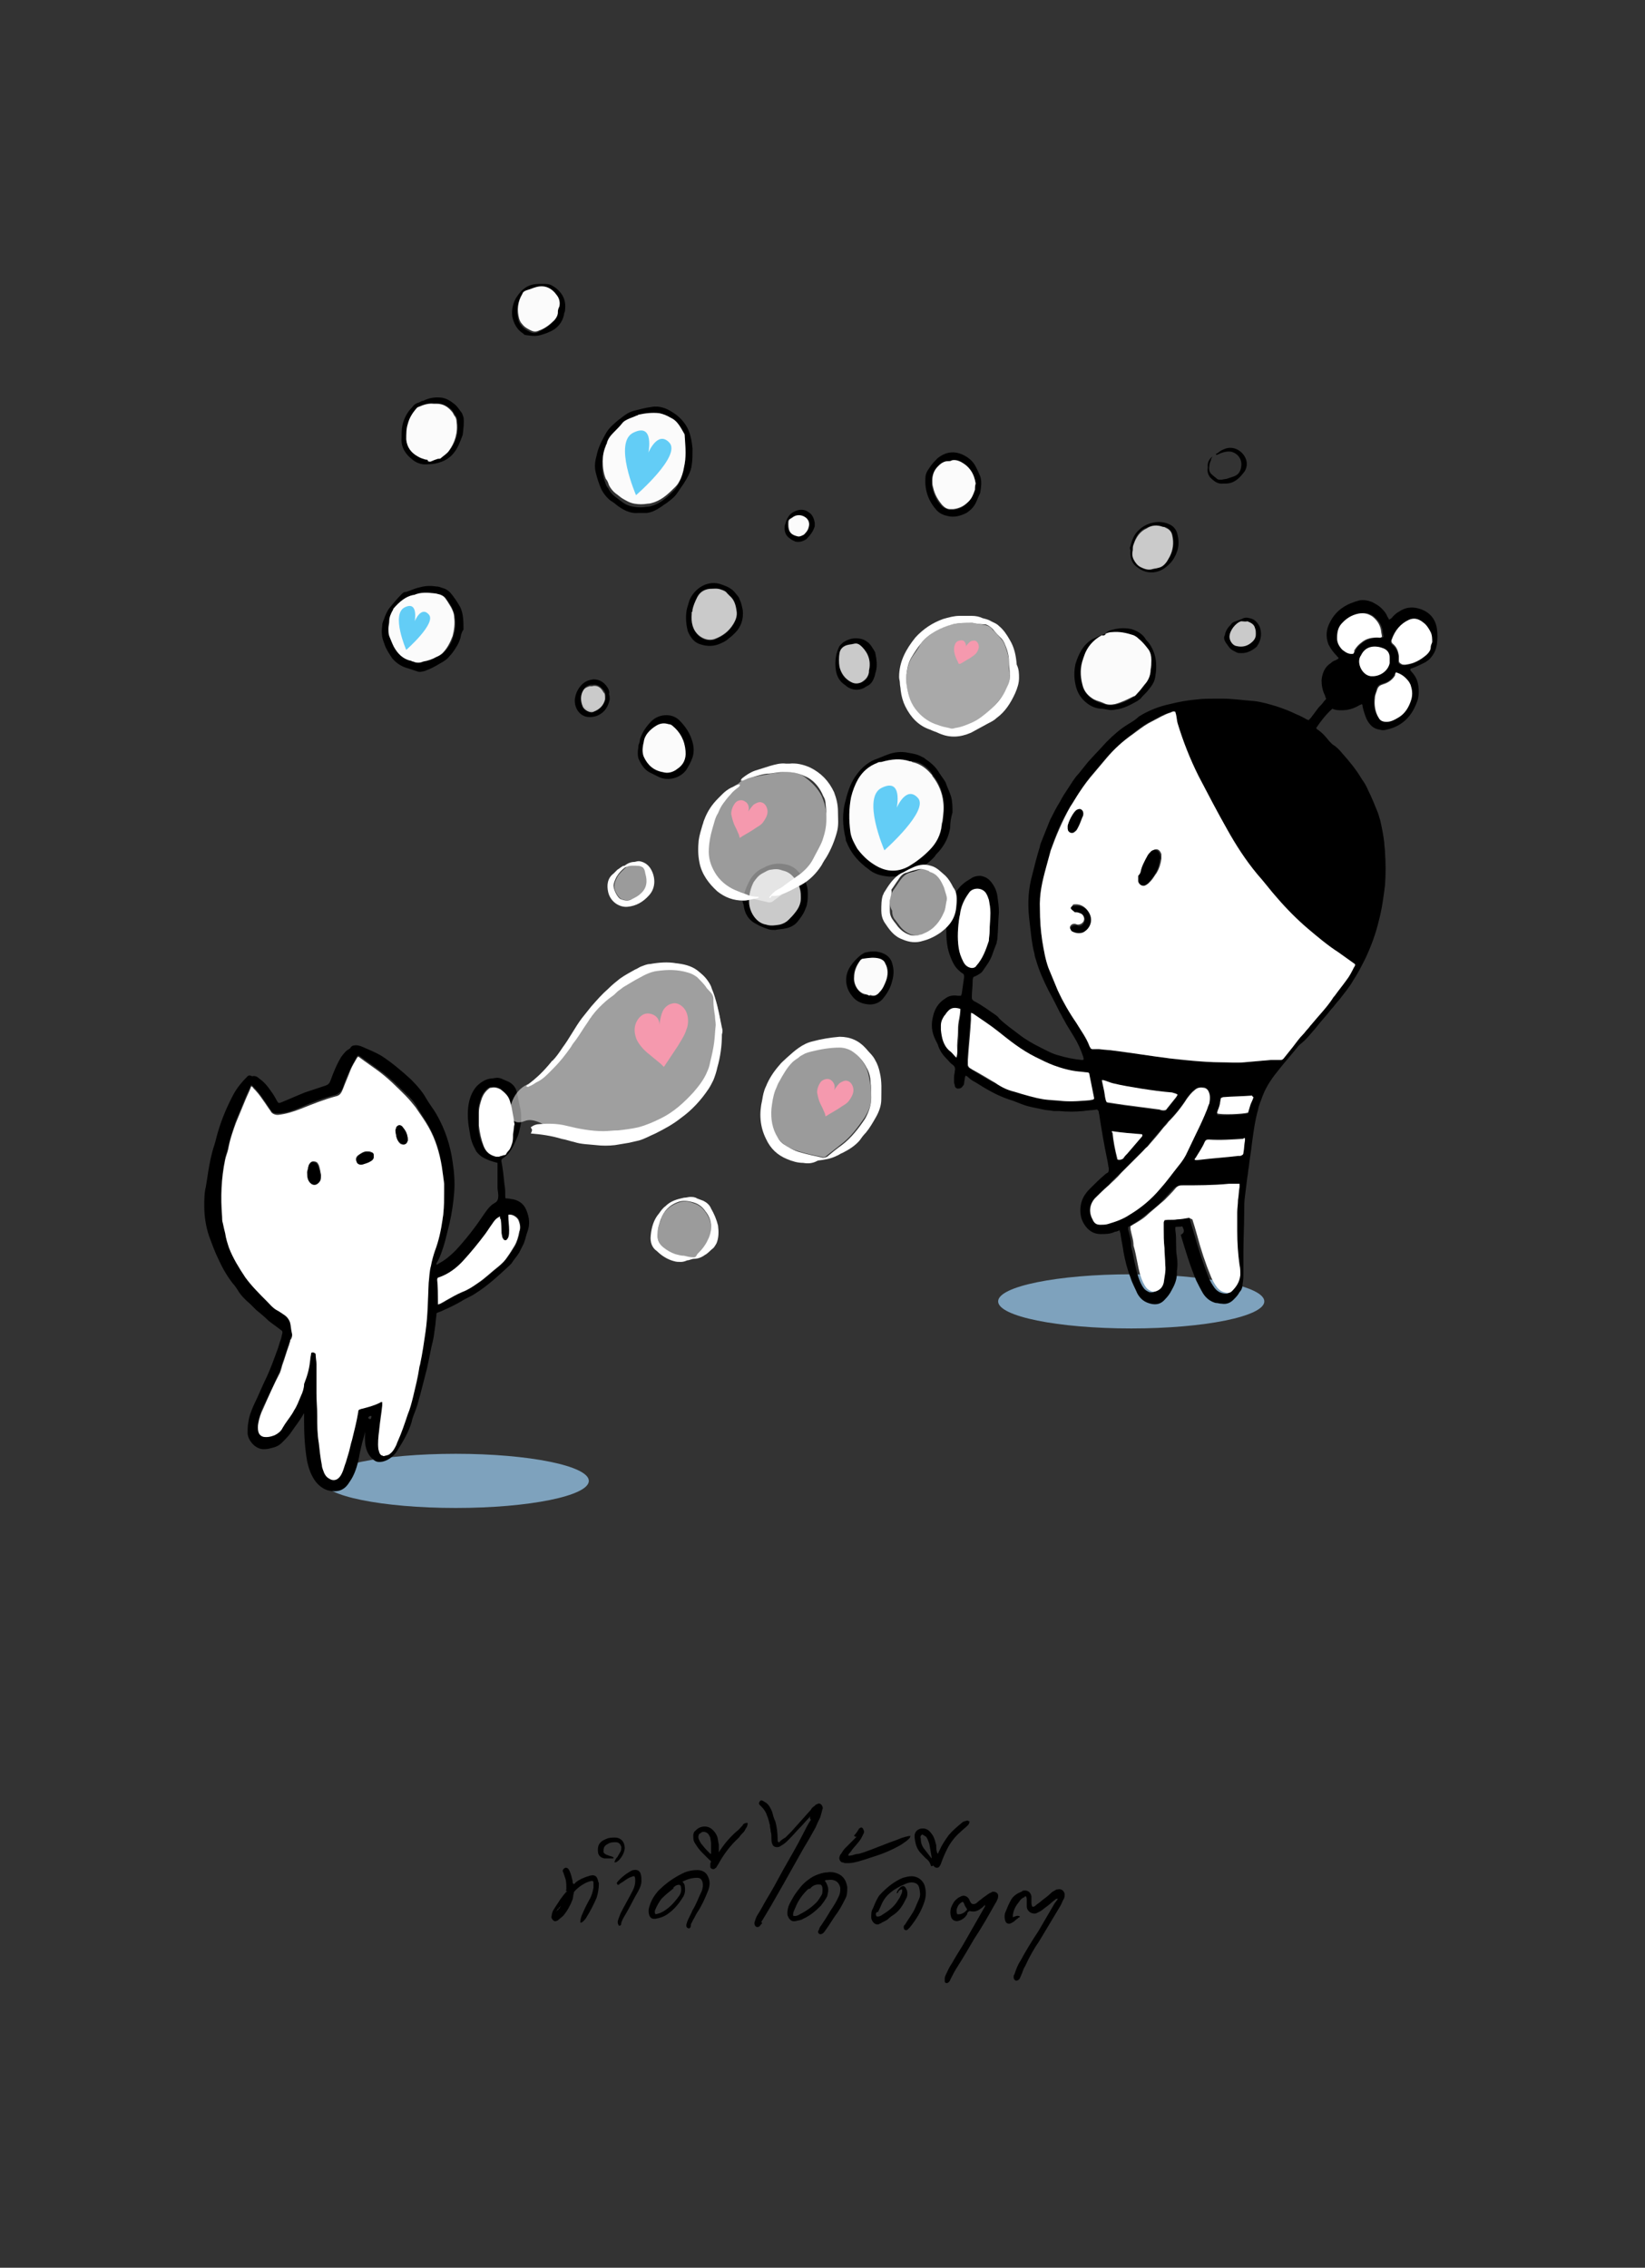 <?xml version="1.0" encoding="utf-8"?>
<!-- Generator: Adobe Illustrator 27.7.0, SVG Export Plug-In . SVG Version: 6.00 Build 0)  -->
<svg version="1.1" id="new_10-18_ok" xmlns="http://www.w3.org/2000/svg" xmlns:xlink="http://www.w3.org/1999/xlink" x="0px"
	 y="0px" viewBox="0 0 212.6 293.1" style="enable-background:new 0 0 212.6 293.1;" xml:space="preserve">
<rect x="0" y="0" width="212.6" height="293.1" fill="#333333" stroke="none"/>
<style type="text/css">
	.st0{fill:#7EA2BD;}
	.st1{fill:#FFFFFF;}
	.st2{opacity:0.98;fill:#FFFFFF;enable-background:new    ;}
	.st3{opacity:0.74;fill:#FFFFFF;enable-background:new    ;}
	.st4{fill:#63CDF6;}
	.st5{opacity:0.51;fill:#FFFFFF;enable-background:new    ;}
	.st6{opacity:0.58;fill:#FFFFFF;enable-background:new    ;}
	.st7{opacity:0.53;fill:#FFFFFF;enable-background:new    ;}
	.st8{fill:#F599AE;}
</style>
<ellipse class="st0" cx="58.9" cy="191.4" rx="17.2" ry="3.5"/>
<ellipse class="st0" cx="146.2" cy="168.2" rx="17.2" ry="3.5"/>
<path d="M152.8,158.5c-0.3,0.1-0.6,0-0.9,0.1c0,0.1,0,0.3,0,0.4c0.1,0.6,0.1,1.2,0.1,1.8c0,0.5,0,1,0.1,1.6c0.1,0.6,0.1,1.3,0,1.9
	c0,0.1,0,0.2,0,0.3c0,0.8-0.3,1.5-0.7,2.2c-0.2,0.4-0.5,0.8-0.8,1.1c-0.5,0.6-1.1,0.8-1.9,0.6c-0.8-0.2-1.3-0.6-1.7-1.3
	c-0.3-0.7-0.7-1.4-0.9-2.1c-0.4-1-0.7-2.2-0.9-3.3c-0.1-0.8-0.3-1.6-0.4-2.4c0-0.1-0.1-0.2-0.1-0.4c-0.2,0.1-0.4,0.2-0.6,0.2
	c-0.6,0.3-1.2,0.3-1.9,0.3c-0.9,0-1.6-0.5-2.1-1.3c-0.8-1.3-0.5-3,0.2-3.9c0.2-0.3,0.4-0.5,0.6-0.7c0.6-0.6,1.2-1.2,1.8-1.7
	c0.1-0.1,0.2-0.2,0.4-0.3c0.2-0.1,0.2-0.3,0.2-0.6c-0.1-0.4-0.1-0.7-0.2-1.1c-0.4-1.9-0.7-3.7-1-5.6c0-0.2-0.1-0.4-0.1-0.6
	c0-0.1-0.1-0.2-0.2-0.3c-0.6,0.1-1.2,0.1-1.8,0.2c-1,0.1-2.1,0.1-3.1,0c-0.2,0-0.4,0-0.7,0c-0.5-0.1-1-0.1-1.4-0.2
	c-0.8-0.2-1.7-0.3-2.5-0.6c-0.6-0.2-1.2-0.5-1.9-0.7c-1.5-0.5-2.9-1.3-4.3-2.2c-0.4-0.2-0.7-0.4-1-0.7c-0.1-0.1-0.2-0.1-0.3-0.2
	c0,0.1-0.1,0.2-0.1,0.3c0,0.2-0.1,0.5-0.1,0.7c0,0.2-0.1,0.3-0.2,0.4c-0.1,0.2-0.3,0.3-0.6,0.3c-0.2,0-0.4-0.2-0.4-0.4
	c0-0.1-0.1-0.3-0.1-0.4c0-0.2,0-0.5,0-0.7c0-0.3,0.1-0.5,0.1-0.8c0.1-0.3,0-0.6-0.3-0.8c-0.3-0.2-0.5-0.5-0.8-0.8
	c-0.5-0.5-0.9-1.1-1.1-1.8c-0.1-0.2-0.2-0.4-0.3-0.6c-0.5-1-0.6-2-0.3-3.1c0.2-0.9,0.7-1.7,1.5-2.2c0.5-0.4,1-0.5,1.7-0.4
	c0.1,0,0.3,0,0.4,0c0-0.1,0.1-0.2,0.1-0.3c0.1-0.7,0.2-1.4,0.3-2.1c0-0.2,0-0.4-0.2-0.5c-0.2-0.1-0.4-0.3-0.5-0.4
	c-0.6-0.5-0.9-1.3-1.2-2.1c-0.3-0.9-0.4-1.9-0.4-2.9c0-0.5,0-1,0.1-1.5c0.1-0.9,0.3-1.8,0.7-2.7c0.3-0.7,0.7-1.4,1.3-1.9
	c0.2-0.2,0.4-0.3,0.5-0.4c0.2-0.1,0.3-0.2,0.5-0.3c0.4-0.3,0.8-0.4,1.3-0.4c0.6,0.1,1,0.3,1.4,0.8c0.4,0.5,0.7,1.1,0.8,1.8
	c0.1,0.7,0.2,1.4,0.2,2.1c-0.1,1.1-0.1,2.3-0.2,3.4c0,0.2-0.1,0.4-0.1,0.6c-0.2,0.5-0.4,1-0.6,1.6c-0.3,0.8-0.8,1.4-1.2,2
	c-0.2,0.3-0.6,0.5-1,0.7c-0.1,0-0.2,0.1-0.2,0.1c-0.1,0.2-0.1,0.4-0.1,0.6c0,0.7-0.1,1.3-0.1,1.9c0,0.3,0,0.4,0.3,0.6
	c1,0.5,1.9,1.2,2.8,1.8c0.1,0.1,0.3,0.2,0.4,0.4c0.8,0.8,1.7,1.4,2.6,2.1c0.9,0.7,1.8,1.2,2.8,1.7c0.8,0.4,1.5,0.8,2.3,1
	c1,0.3,2,0.5,3,0.6c0.1,0,0.1,0,0.2,0c0.1-0.2,0-0.3,0-0.4c-0.3-0.9-0.7-1.8-1.2-2.6c-0.4-0.7-0.9-1.4-1.3-2.2
	c-0.2-0.3-0.3-0.6-0.5-0.9c-0.5-1-1-2-1.5-2.9c-0.6-1.2-1.2-2.5-1.6-3.9c-0.1-0.3-0.2-0.6-0.2-0.8c-0.2-0.7-0.3-1.4-0.4-2.1
	c-0.1-0.9-0.2-1.8-0.3-2.6c-0.2-1.9-0.1-3.7,0.4-5.5c0.3-1.2,0.6-2.4,1-3.7c0-0.2,0.1-0.3,0.1-0.4c0.4-1,0.8-2,1.2-3
	c0.4-0.8,0.8-1.6,1.3-2.4c0.3-0.6,0.7-1.2,1.1-1.8c0.4-0.6,0.8-1.3,1.3-1.8c0.4-0.5,0.8-1,1.2-1.5c0.8-0.9,1.6-1.7,2.4-2.6
	c0.9-0.9,1.8-1.7,2.8-2.3c0.5-0.3,1-0.6,1.4-1c1.3-0.8,2.6-1.3,4-1.6c1.2-0.3,2.3-0.5,3.5-0.6c0.8-0.1,1.5-0.1,2.3-0.1
	c0.3,0,0.7,0,1,0c1.3,0,2.6,0.2,4,0.3c1,0.1,2,0.4,3,0.7c0.9,0.3,1.7,0.6,2.5,1c0.5,0.2,0.9,0.4,1.4,0.7c0.1,0,0.1,0,0.2,0.1
	c0.1-0.1,0.2-0.2,0.3-0.3c0.3-0.4,0.6-0.8,0.9-1.2c0.2-0.3,0.5-0.5,0.7-0.8c0.1-0.2,0.3-0.3,0.4-0.5c-0.1-0.1-0.1-0.3-0.2-0.5
	c-0.3-0.6-0.4-1.3-0.4-1.9c0.1-0.9,0.4-1.7,1.2-2.2c0.2-0.2,0.4-0.3,0.7-0.4c0.1-0.1,0.2-0.1,0.3-0.2c0-0.2-0.2-0.2-0.2-0.3
	c-0.4-0.4-0.8-0.9-1.1-1.5c-0.4-1-0.3-2,0.2-2.9c0.8-1.6,2.2-2.4,3.8-2.8c0.5-0.1,1.1,0,1.6,0.2c0.6,0.3,1.1,0.6,1.5,1.1
	c0.2,0.2,0.4,0.5,0.5,0.8c0.1,0.1,0.2,0.3,0.2,0.4c0.2-0.1,0.4-0.2,0.5-0.4c0.3-0.3,0.5-0.5,0.9-0.7c0.9-0.6,1.9-0.6,2.9-0.2
	c1,0.4,1.7,1.2,1.9,2.4c0.1,0.7,0.1,1.4,0,2.1c-0.1,0.6-0.3,1.1-0.7,1.6c-0.2,0.3-0.5,0.5-0.8,0.7c-0.6,0.3-1.2,0.6-1.8,0.8
	c-0.1,0-0.1,0-0.1,0.1c-0.1,0.2,0.1,0.2,0.1,0.3c0.5,0.5,0.8,1.1,0.9,1.8c0.1,0.7,0.1,1.5-0.2,2.2c-0.7,1.9-2,3.1-3.9,3.5
	c-0.3,0.1-0.6,0.1-0.9,0c-0.8-0.1-1.3-0.6-1.7-1.4c-0.2-0.5-0.4-1.1-0.5-1.6c0-0.1,0-0.2-0.1-0.3c-0.1,0.1-0.3,0.1-0.4,0.2
	c-0.7,0.4-1.4,0.6-2.2,0.6c-0.4,0-0.8,0-1.2-0.2c-0.8,0.7-1.5,1.6-2.1,2.5c0.1,0.1,0.1,0.2,0.2,0.2c0.6,0.4,1.1,1,1.5,1.5
	c0.1,0.1,0.3,0.3,0.4,0.4c0.5,0.3,0.9,0.7,1.3,1.2c0.9,1,1.8,2.1,2.5,3.3c0.3,0.4,0.6,0.9,0.8,1.4c0.5,1,0.9,2,1.3,3
	c0.1,0.3,0.2,0.7,0.3,1c0.2,0.9,0.4,1.9,0.5,2.8c0,0.4,0.1,0.8,0.1,1.3c0.1,1.4,0.1,2.8,0,4.2c-0.2,1.6-0.4,3.1-0.8,4.6
	c-0.4,1.7-1,3.3-1.7,4.8c-0.5,1-1,2-1.6,2.9c-0.5,0.9-1.2,1.7-1.8,2.5c-0.4,0.4-0.7,0.9-1.1,1.3c-0.6,0.8-1.3,1.5-1.9,2.3
	c-0.7,0.8-1.3,1.6-2.1,2.2c-0.1,0.1-0.1,0.1-0.2,0.2c-0.8,1-1.6,1.9-2.4,2.9c-0.9,1.1-1.7,2.2-2.2,3.5c-0.2,0.6-0.5,1.2-0.6,1.8
	c-0.4,1.4-0.6,2.9-0.8,4.4c-0.1,1-0.3,2-0.4,3c-0.1,0.5-0.1,0.9-0.2,1.4c-0.1,0.8-0.2,1.6-0.3,2.4c-0.1,0.7-0.1,1.4-0.1,2.1
	c0,1.7-0.1,3.4-0.1,5.1c0,0.9,0,1.9,0,2.8c0,0.4,0,0.8-0.1,1.3c0,0.4-0.1,0.8-0.4,1.1c-0.2,0.4-0.5,0.7-0.8,1
	c-0.4,0.4-0.9,0.6-1.5,0.5c-0.3,0-0.5-0.1-0.8-0.1c-0.7-0.2-1.2-0.6-1.6-1.2c-0.3-0.5-0.6-1.1-0.9-1.7c-0.8-1.9-1.4-3.9-2-5.9
	C153.2,159.3,153,158.9,152.8,158.5L152.8,158.5z M151.9,92c-0.3-0.1-0.4,0-0.6,0c-0.4,0.2-0.8,0.3-1.2,0.5
	c-0.6,0.3-1.1,0.6-1.7,0.9c-0.7,0.4-1.4,0.9-2,1.4c-1.2,0.9-2.4,2-3.4,3.1c-0.5,0.6-1.1,1.3-1.6,1.9c-0.7,0.8-1.3,1.6-1.9,2.6
	c-0.4,0.6-0.8,1.3-1.2,1.9c-1.1,1.7-1.9,3.6-2.5,5.6c-0.2,0.7-0.4,1.5-0.6,2.2c-0.4,1.8-0.8,3.5-0.8,5.4c0,1.4,0.1,2.7,0.3,4.1
	c0.2,1.2,0.4,2.4,0.8,3.5c0.4,1,0.8,1.9,1.2,2.9c0.6,1.5,1.5,2.8,2.4,4.2c0.6,1,1.2,1.9,1.7,3c0,0.1,0.1,0.1,0.1,0.2
	c0.1,0.2,0.2,0.2,0.4,0.2c0.3,0,0.5-0.1,0.8,0c0.6,0,1.3,0.1,1.9,0.2c2.4,0.3,4.8,0.7,7.2,1c0.9,0.1,1.9,0.3,2.9,0.3
	c1.2,0.1,2.5,0.2,3.7,0.2c1,0,2,0,3,0c1.1-0.1,2.2-0.2,3.4-0.3c0.4,0,0.8,0,1.3,0c0.2,0,0.3,0,0.4-0.2c0.4-0.5,0.8-1,1.2-1.5
	c0.4-0.6,0.8-1.1,1.3-1.6c0.2-0.2,0.4-0.5,0.6-0.7c0.2-0.2,0.3-0.4,0.5-0.6c0.9-1.1,1.9-2.1,2.7-3.3c0.1-0.1,0.2-0.2,0.3-0.4
	c0.5-0.7,1-1.3,1.5-2c0.4-0.5,0.7-1.1,1-1.7c0.1-0.1,0.1-0.3,0.1-0.4c-0.7-0.5-1.4-1-2.1-1.5c-1.4-0.9-2.7-2-4-3.1
	c-1.4-1.2-2.6-2.5-3.9-3.9c-0.9-1-1.7-2.1-2.6-3.1c-1.5-1.8-2.7-3.8-3.9-5.8c-1.3-2.3-2.5-4.6-3.7-6.9c-1.1-2.2-2-4.4-2.7-6.8
	c-0.1-0.4-0.2-0.8-0.2-1.1C151.9,92.3,151.9,92.2,151.9,92L151.9,92z M153.7,157.4c0.1,0.1,0.1,0.2,0.1,0.3c0.2,0.7,0.4,1.3,0.6,2
	c0.5,1.8,1.1,3.6,1.8,5.4c0.2,0.5,0.5,1,0.8,1.4c0.4,0.5,0.9,0.7,1.5,0.7c0.2,0,0.3-0.1,0.4-0.2c0.6-0.6,1-1.3,1.1-2.1
	c0-0.4,0-0.8-0.1-1.3c-0.2-1.5-0.3-2.9-0.3-4.4c0-0.8,0-1.6,0-2.4c0-0.5,0-1.1,0.1-1.6c0-0.6,0.1-1.1,0.2-1.7c0-0.1,0-0.2,0-0.4
	c-0.5,0-0.9,0-1.4,0c-2,0.2-4.1,0.2-6.1,0.2c-0.3,0-0.5,0.1-0.7,0.3c-0.5,0.5-1,1.1-1.5,1.6c-0.6,0.7-1.4,1.2-2.1,1.8
	c-0.6,0.5-1.3,1-2,1.4c-0.1,0.1-0.2,0.1-0.3,0.2c0,0.1,0,0.2,0,0.3c0.2,0.7,0.4,1.4,0.4,2.2c0.3,1.3,0.5,2.6,0.9,3.9
	c0.2,0.6,0.4,1.1,0.8,1.6c0.2,0.2,0.4,0.3,0.6,0.4c0.4,0.1,0.7,0,1-0.2c0.3-0.2,0.5-0.5,0.6-0.9c0.2-0.8,0.3-1.5,0.2-2.3
	c-0.1-0.7-0.1-1.5-0.1-2.2c0-0.8,0-1.7-0.1-2.5c0-0.3,0-0.5,0-0.8c0-0.1,0-0.2,0.1-0.3c0.5-0.1,1.1-0.1,1.6-0.1
	C152.6,157.5,153.1,157.4,153.7,157.4L153.7,157.4z M156.3,142.6c0.1-0.6,0.2-1.1-0.1-1.6c-0.2-0.3-0.4-0.5-0.7-0.5
	c-0.4,0-0.8,0.1-1.1,0.3c-0.4,0.3-0.7,0.7-1,1.1c-0.7,1.1-1.5,2.1-2.4,3c-0.2,0.2-0.4,0.4-0.6,0.7c-0.7,0.8-1.4,1.6-2.1,2.5
	c-0.2,0.3-0.5,0.6-0.8,0.8c-0.9,0.9-1.7,1.7-2.6,2.6c-0.5,0.5-1.1,1-1.6,1.6c-0.6,0.6-1.2,1.1-1.8,1.7c-0.7,0.8-0.8,1.8-0.3,2.7
	c0.2,0.4,0.6,0.6,1,0.7c0.3,0,0.7,0,1-0.1c1-0.2,1.9-0.6,2.8-1.2c1.4-0.9,2.7-2.1,3.9-3.3c0.8-0.9,1.6-2,2.4-3
	c0.5-0.6,0.8-1.2,1.2-1.9c0.4-0.8,0.7-1.5,1.1-2.3c0.5-1,1-2,1.4-3.1C156.1,143.1,156.2,142.7,156.3,142.6L156.3,142.6z
	 M125.5,130.9c0,0.1-0.1,0.3-0.1,0.4c0,0.2,0,0.3,0,0.5c-0.1,1.7-0.3,3.4-0.4,5.2c0,0.2,0,0.4,0,0.6c0,0.2,0.1,0.3,0.2,0.4
	c0.1,0.1,0.2,0.1,0.3,0.2c1,0.6,2,1.3,3.1,1.8c0.8,0.5,1.6,0.8,2.4,1.1c1.3,0.4,2.6,0.8,3.9,1c0.8,0.1,1.5,0.2,2.3,0.2
	c1.2,0.1,2.4,0,3.6-0.1c0.2,0,0.4,0,0.5-0.2c0-0.1,0-0.1,0-0.1c-0.2-1-0.4-2-0.6-3c0-0.2-0.1-0.3-0.3-0.3c-0.3,0-0.7-0.1-1-0.1
	c-1.1-0.1-2.2-0.4-3.3-0.8c-0.8-0.3-1.6-0.7-2.4-1.1c-1.7-0.9-3.3-2.1-4.8-3.3c-1-0.8-2-1.5-3.1-2.2
	C125.8,131,125.7,131,125.5,130.9L125.5,130.9z M127.8,121.6c0-0.4,0.1-0.8,0.1-1.3c0-0.8,0.1-1.5,0.1-2.3c0-0.6,0-1.1-0.2-1.7
	c-0.1-0.3-0.2-0.6-0.4-0.9c-0.5-0.7-1.6-0.7-2.1-0.1c-0.5,0.6-0.9,1.3-1.1,2.2c-0.1,0.3-0.1,0.7-0.2,1c-0.2,1.3-0.3,2.7-0.1,4
	c0.1,0.6,0.3,1.2,0.6,1.8c0.2,0.4,0.5,0.7,1,0.8c0.2,0.1,0.3,0,0.5-0.1c0.1-0.1,0.2-0.2,0.2-0.2C127,123.9,127.4,122.8,127.8,121.6
	L127.8,121.6z M180.4,86.9c-0.1,0.1-0.1,0.2-0.2,0.3c-0.3,0.6-0.8,0.9-1.4,1.1c-0.1,0-0.2,0.1-0.3,0.1c-0.3,0.1-0.5,0.3-0.6,0.6
	c-0.1,0.3-0.2,0.7-0.3,1.1c-0.1,0.9,0,1.8,0.5,2.6c0.3,0.4,0.6,0.5,1,0.5c0.6,0,1.1-0.2,1.6-0.6c0.8-0.6,1.4-1.3,1.6-2.3
	c0.2-0.6,0.1-1.3-0.1-1.9c-0.1-0.2-0.2-0.4-0.3-0.5C181.6,87.5,181.1,87,180.4,86.9L180.4,86.9z M184.9,83.7c0-0.3,0.1-0.4,0.1-0.6
	c0-0.5,0-0.9-0.2-1.3c-0.2-0.5-0.5-0.9-0.9-1.2c-0.5-0.5-1.2-0.7-1.9-0.4c-1.1,0.5-1.8,1.3-2.2,2.5c-0.1,0.2-0.1,0.4,0.1,0.6
	c0.5,0.4,0.8,1,0.8,1.6c0,0.2,0,0.4,0,0.6c0,0.2,0.1,0.3,0.3,0.4c0.2,0.1,0.4,0.1,0.5,0.1c1.1-0.1,2-0.6,2.8-1.3
	C184.7,84.4,184.9,84,184.9,83.7L184.9,83.7z M152.2,141.5c-0.2-0.2-0.5-0.2-0.7-0.2c-1.3-0.2-2.7-0.4-4-0.5
	c-1.2-0.2-2.5-0.3-3.7-0.7c-0.4-0.1-0.8-0.3-1.2-0.4c-0.1,0-0.1,0-0.2,0c0.1,0.5,0.2,1,0.3,1.4c0.1,0.5,0.1,0.9,0.3,1.4
	c0.1,0,0.2,0.1,0.3,0.1c0.7,0.1,1.4,0.2,2,0.3c0.8,0.1,1.5,0.2,2.3,0.3c0.8,0.1,1.5,0.2,2.3,0.3c0.1,0,0.3,0,0.4,0.1
	c0.2,0,0.4,0,0.5-0.2c0.4-0.5,0.8-1,1.2-1.5C152.1,141.7,152.1,141.6,152.2,141.5L152.2,141.5z M174.9,84.5c0.1-0.1,0.2-0.3,0.3-0.4
	c0.2-0.5,0.6-0.8,1-1.1c0.6-0.4,1.3-0.6,2-0.6c0.2,0,0.4,0.1,0.6-0.1c0-0.2-0.1-0.5-0.1-0.7c-0.1-0.8-0.5-1.4-1.1-1.9
	c-0.5-0.4-1.1-0.6-1.8-0.4c-0.9,0.2-1.6,0.7-2.3,1.4c-0.4,0.5-0.6,1.1-0.5,1.8c0,0.6,0.3,1.1,0.7,1.5
	C173.9,84.3,174.3,84.6,174.9,84.5L174.9,84.5z M160.9,147.1c-0.1,0-0.2,0-0.2,0c-1.5,0.1-3,0.2-4.5,0.1c-0.3,0-0.4,0.1-0.5,0.3
	c-0.3,0.8-0.7,1.5-1.2,2.1c0,0.1,0,0.1-0.1,0.2c0.3,0.1,0.5,0,0.7,0c1.6-0.2,3.3-0.3,4.9-0.5c0.1,0,0.2,0,0.3,0
	c0.2,0,0.3-0.1,0.4-0.4c0.1-0.5,0.1-1.1,0.2-1.6C160.9,147.3,160.9,147.2,160.9,147.1L160.9,147.1z M179.6,85.7c0-0.2,0-0.5,0-0.7
	c0-0.6-0.3-1-0.8-1.2c-0.9-0.4-2.2-0.3-2.9,0.9c-0.7,1,0.2,2.8,1.5,2.7C178.4,87.4,179.4,86.7,179.6,85.7L179.6,85.7z M123.6,136.7
	c0.2-0.5,0.1-1,0.2-1.6c0.1-0.5,0.1-1.1,0.1-1.6c0-0.5,0.1-1,0.1-1.5c0.1-0.5,0.2-1.1,0.2-1.6c-0.5-0.2-1-0.2-1.5,0.2
	c-0.2,0.1-0.3,0.3-0.4,0.5c-0.1,0.2-0.2,0.4-0.4,0.6c-0.2,0.2-0.2,0.5-0.2,0.8c0,0.2,0,0.4,0,0.6c0.1,1,0.3,2,1.1,2.7
	c0.2,0.2,0.4,0.5,0.7,0.7C123.5,136.5,123.5,136.6,123.6,136.7L123.6,136.7z M143.7,146.2c0,0.1,0,0.1,0,0.2
	c0.1,1.1,0.4,2.2,0.6,3.3c0,0.2,0.1,0.2,0.3,0.2c0.2,0,0.4-0.1,0.5-0.2c0.2-0.2,0.4-0.4,0.5-0.6c0.6-0.7,1.2-1.4,1.8-2.1
	c0.1-0.1,0.2-0.2,0.1-0.4C146.4,146.5,145.1,146.4,143.7,146.2L143.7,146.2z M162,141.8c-0.1,0-0.2,0-0.2,0
	c-1.2,0.1-2.5,0.1-3.7,0.2c-0.1,0-0.2,0.1-0.3,0.1c-0.1,0.4-0.1,0.7-0.2,1c-0.1,0.3-0.3,0.6-0.3,1c0.6,0.1,3.3,0,4-0.2
	c0.1-0.3,0.2-0.7,0.3-1C161.7,142.5,161.9,142.2,162,141.8L162,141.8z"/>
<path d="M122.8,107c-0.2,1.2-0.7,2.2-1.5,3.1c-0.2,0.2-0.4,0.4-0.5,0.6c-0.7,0.8-1.5,1.3-2.4,1.8c-0.2,0.1-0.4,0.2-0.6,0.2
	c-0.5,0.2-1.1,0.3-1.7,0.5c-0.4,0.1-0.8,0.1-1.2,0.1c-1-0.1-1.9-0.3-2.7-1c-0.1-0.1-0.3-0.2-0.4-0.3c-1.1-0.9-1.9-1.9-2.4-3.2
	c-0.1-0.1-0.1-0.3-0.1-0.4c-0.4-1.6-0.5-3.3,0-5c0.3-1.2,0.7-2.4,1.5-3.4c0.6-0.8,1.3-1.4,2.2-1.8c0.6-0.2,1.2-0.5,1.8-0.7
	c0.8-0.3,1.7-0.4,2.6-0.2c0.6,0.1,1.2,0.2,1.7,0.5c0.2,0.1,0.3,0.1,0.5,0.3c0.6,0.4,1.2,0.9,1.6,1.5c0.3,0.5,0.7,1,1,1.5
	c0.2,0.6,0.5,1.2,0.7,1.8c0.2,0.7,0.2,1.4,0.2,2.1C122.9,105.7,122.8,106.3,122.8,107L122.8,107z M117.6,98.4
	c-1.2-0.4-2.4-0.2-3.6,0c-0.2,0-0.3,0.1-0.5,0.1c-1,0.5-1.9,1.2-2.5,2.1c-0.4,0.7-0.7,1.5-0.9,2.3c-0.3,1.5-0.4,3-0.1,4.5
	c0.1,0.8,0.5,1.5,0.9,2.2c0.5,0.8,1.3,1.5,2.1,2c1.4,0.9,2.9,1,4.5,0.3c1-0.5,1.9-1.2,2.7-2.1c0.9-0.9,1.4-2,1.6-3.3
	c0-0.1,0.1-0.3,0.1-0.5c0.1-0.8,0.2-1.6,0.1-2.4c-0.2-1.3-0.6-2.4-1.4-3.4c-0.1-0.1-0.2-0.2-0.2-0.3c-0.6-0.8-1.4-1.4-2.4-1.5
	C117.8,98.4,117.7,98.4,117.6,98.4L117.6,98.4z"/>
<path d="M89.4,60.1c-0.1,0.9-0.6,1.7-1.1,2.5c-0.3,0.4-0.6,0.9-0.9,1.3c-0.3,0.4-0.7,0.7-1.1,1c-0.2,0.2-0.5,0.3-0.7,0.5
	c-0.6,0.4-1.2,0.8-2,0.9c-0.3,0-0.5,0-0.8,0c-0.1,0-0.2,0-0.3,0c-1.1,0.1-2-0.4-2.9-1.1c-0.2-0.2-0.4-0.3-0.7-0.5
	c-0.5-0.4-0.9-0.9-1.2-1.5c-0.3-0.7-0.5-1.3-0.7-2.1c-0.2-0.8-0.1-1.5,0.1-2.2c0.2-1,0.6-1.8,1.1-2.7c0.4-0.8,1-1.3,1.7-1.9
	c0.3-0.2,0.5-0.4,0.8-0.6c0.4-0.3,0.8-0.5,1.2-0.6c0.8-0.2,1.5-0.4,2.3-0.5c1.1-0.2,2,0.2,2.9,0.8c0.6,0.4,1.1,0.9,1.5,1.5
	c0.6,0.9,0.8,2,0.9,3.1C89.5,58.8,89.5,59.5,89.4,60.1L89.4,60.1z M88.4,60.4c0.3-1.2,0.3-2.4,0-3.6c0-0.2-0.1-0.3-0.1-0.4
	c-0.4-0.8-0.8-1.5-1.5-1.9c-0.1,0-0.1-0.1-0.2-0.1c-0.4-0.3-0.9-0.5-1.5-0.6c-0.9-0.2-1.8,0-2.7,0.2c-0.1,0-0.1,0-0.2,0.1
	c-0.4,0.2-0.8,0.3-1.2,0.5c-0.2,0.1-0.4,0.2-0.6,0.4c-0.4,0.4-0.8,0.8-1.2,1.3c-0.4,0.4-0.8,0.9-0.9,1.5c0,0.1,0,0.1-0.1,0.2
	c-0.2,0.6-0.4,1.3-0.4,2c0,0.8,0.1,1.6,0.4,2.3c0.1,0.3,0.2,0.6,0.4,0.8c0.2,0.4,0.5,0.8,0.9,1.1c0.3,0.2,0.5,0.4,0.8,0.6
	c0.5,0.4,1,0.6,1.6,0.7c0.6,0.1,1.1,0.1,1.7,0c0.3,0,0.6-0.1,0.9-0.2c1.1-0.4,1.9-1.2,2.7-2c0.2-0.2,0.3-0.5,0.5-0.7
	C88.1,61.6,88.3,61,88.4,60.4L88.4,60.4z"/>
<path d="M59.6,82c-0.1,0.7-0.4,1.3-0.8,1.9c-0.2,0.3-0.4,0.6-0.7,0.9c-0.2,0.3-0.5,0.5-0.8,0.7c-0.7,0.4-1.3,0.8-2.1,1.1
	c-0.2,0.1-0.5,0.2-0.7,0.2c-0.3,0.1-0.5,0-0.8-0.1c-0.3-0.1-0.6-0.2-0.9-0.3c-0.8-0.2-1.5-0.6-2.1-1.3c-0.4-0.6-0.8-1.2-1-1.8
	c0-0.1-0.1-0.2-0.1-0.3c-0.3-0.7-0.3-1.4-0.2-2.2c0-0.2,0.1-0.5,0.2-0.7c0.2-0.6,0.4-1.1,0.8-1.6c0.5-0.6,0.9-1.1,1.5-1.7
	c0.2-0.2,0.3-0.3,0.6-0.3c0.1,0,0.2-0.1,0.3-0.1c0.5-0.2,1-0.4,1.5-0.5c0.7-0.2,1.4-0.2,2.1-0.1c0.3,0,0.5,0.1,0.8,0.2
	c0.4,0.1,0.7,0.3,1,0.6c0.5,0.6,0.9,1.2,1.3,1.9c0.4,0.9,0.4,1.9,0.4,2.9C59.7,81.6,59.7,81.8,59.6,82L59.6,82z M53.4,85.5
	c0.4,0.2,0.9,0.1,1.4,0c0.6-0.1,1.1-0.3,1.7-0.6c0.3-0.2,0.6-0.3,0.8-0.5c0.6-0.6,1.1-1.3,1.3-2.2c0.3-0.8,0.3-1.6,0.2-2.4
	c-0.1-0.5-0.2-0.9-0.4-1.3c-0.2-0.4-0.5-0.8-0.7-1.1c-0.2-0.3-0.5-0.5-0.9-0.6c-0.2,0-0.4-0.1-0.5-0.1c-0.9-0.2-1.8-0.2-2.7,0.2
	c0,0-0.1,0-0.1,0c-1,0.2-1.8,1-2.5,1.7c-0.1,0.1-0.1,0.2-0.1,0.2c-0.2,0.5-0.4,1-0.5,1.5c0,0.3-0.1,0.6-0.1,0.9c0,0.3,0,0.7,0.1,1
	c0.2,0.5,0.4,1,0.6,1.4c0.5,0.9,1.1,1.6,2.2,1.8C53.2,85.5,53.3,85.5,53.4,85.5L53.4,85.5z"/>
<path d="M142.9,81.9c0.1-0.2,0.3-0.3,0.5-0.4c0.9-0.3,1.8-0.4,2.8-0.2c0.7,0.2,1.4,0.6,1.8,1.2c0.1,0.2,0.2,0.3,0.4,0.5
	c1,1.3,1.2,2.8,0.9,4.5c-0.1,0.7-0.5,1.2-0.9,1.7c-0.3,0.4-0.7,0.7-1,1.1c-0.1,0.1-0.3,0.2-0.4,0.3c-0.9,0.5-1.8,1-2.8,1.1
	c-0.4,0.1-0.8,0.1-1.1,0c-0.2,0-0.4-0.1-0.7-0.1c-0.7,0-1.4-0.3-1.9-0.7c-0.8-0.6-1.3-1.4-1.5-2.4c-0.2-0.9-0.2-1.8,0-2.7
	c0.4-1.3,1-2.5,2.2-3.2C141.7,82.4,142.2,82.1,142.9,81.9C142.9,81.9,142.9,81.9,142.9,81.9c-0.1,0.2-0.3,0.2-0.5,0.3
	c-1.1,0.6-1.9,1.4-2.3,2.7c0,0.1-0.1,0.2-0.1,0.3c-0.5,1.1-0.5,2.3-0.1,3.4c0.2,0.9,0.8,1.5,1.5,1.9c0.4,0.2,0.8,0.4,1.3,0.5
	c0.5,0.2,0.9,0.2,1.4,0.1c0.9-0.2,1.6-0.5,2.4-1c0.1-0.1,0.3-0.2,0.4-0.3c0.3-0.4,0.7-0.8,1-1.2c0.4-0.6,0.7-1.2,0.8-1.9
	c0-0.4,0-0.9,0.1-1.3c0-0.5-0.1-1-0.4-1.4c-0.3-0.6-0.7-1.1-1.3-1.4c-0.2-0.1-0.4-0.3-0.6-0.4c-0.9-0.3-1.8-0.6-2.8-0.4
	C143.4,81.8,143.2,81.9,142.9,81.9L142.9,81.9z"/>
<path d="M126.7,63.6c0,0.1-0.1,0.3-0.2,0.5c-0.1,0.2-0.2,0.5-0.3,0.7c-0.3,0.7-0.7,1.1-1.3,1.5c-0.8,0.4-1.6,0.6-2.4,0.4
	c-0.5-0.1-1-0.3-1.4-0.7c-1.1-1.2-1.6-2.6-1.5-4.2c0-0.5,0.2-0.9,0.5-1.3c0.3-0.5,0.7-0.9,1.1-1.3c0.9-0.7,1.8-0.9,2.8-0.6
	c0.9,0.3,1.7,0.9,2.1,1.7c0.2,0.4,0.4,0.8,0.6,1.3C126.9,62.3,126.8,62.9,126.7,63.6L126.7,63.6z M126,63.3c0-0.2,0.1-0.5,0-0.7
	c-0.2-1.2-0.8-2.2-1.9-2.8c-0.4-0.2-0.8-0.3-1.2-0.2c-0.2,0-0.4,0.1-0.5,0.1c-0.6,0-1,0.2-1.3,0.7c-0.4,0.5-0.7,1.1-0.7,1.8
	c0,0.3,0,0.6,0.1,0.9c0.2,0.9,0.6,1.7,1.2,2.3c0.3,0.3,0.6,0.4,1,0.5c0.1,0,0.3,0,0.4,0c0.8,0,1.5-0.4,2-1
	C125.6,64.4,125.8,63.9,126,63.3L126,63.3z"/>
<path d="M96.1,115.8c0.2-0.8,0.5-1.5,0.9-2.2c0.4-0.6,0.9-1.1,1.6-1.4c0.9-0.5,1.8-0.7,2.8-0.5c0.8,0.1,1.4,0.5,1.9,1.1
	c0.3,0.3,0.6,0.8,0.8,1.2c0.2,0.4,0.3,0.9,0.3,1.4c0,0.5,0,1-0.1,1.4c0,0.3-0.2,0.6-0.3,0.9c-0.2,0.5-0.6,1-0.9,1.4
	c-0.4,0.5-1,0.8-1.6,0.9c-0.4,0.1-0.9,0.1-1.3,0.2c-0.3,0-0.6,0-0.9-0.1c-0.6-0.2-1.1-0.4-1.6-0.7c-1-0.5-1.5-1.4-1.6-2.5
	C95.9,116.6,96,116.2,96.1,115.8L96.1,115.8z M99,119.5c0.6,0.2,1.2,0.1,1.8,0c0.4-0.1,0.8-0.3,1.1-0.6c0.3-0.3,0.6-0.6,0.9-1
	c0.4-0.5,0.7-1.1,0.7-1.8c0-0.1,0-0.1,0-0.2c0.1-1.1-0.3-1.9-1.1-2.7c-0.4-0.4-0.8-0.5-1.3-0.7c-0.5-0.1-0.9-0.1-1.4-0.1
	c-0.4,0.1-0.8,0.3-1.2,0.5c-0.5,0.2-0.8,0.6-1,1.1c-0.4,0.8-0.6,1.6-0.6,2.5C96.8,117.7,97.7,119.3,99,119.5L99,119.5z"/>
<path d="M82.6,96.1c0.1-0.3,0.1-0.6,0.2-0.8c0.3-0.8,0.8-1.5,1.4-2.1c0.9-0.9,2.6-1.1,3.6-0.1c0.8,0.8,1.4,1.7,1.7,2.8
	c0.2,0.7,0.2,1.4,0,2c-0.2,0.6-0.5,1.1-0.8,1.6c-0.8,1.1-2.4,1.5-3.6,0.9c-0.4-0.2-0.8-0.4-1.2-0.6c-0.7-0.4-1.1-1.1-1.4-1.8
	c-0.1-0.4-0.1-0.9,0-1.4C82.5,96.4,82.5,96.3,82.6,96.1C82.6,96.1,82.6,96.1,82.6,96.1z M83.2,95.9c-0.2,0.8-0.2,1.4,0,1.9
	c0.5,1.1,1.3,1.8,2.5,2c0.7,0.1,1.3,0,1.8-0.4c0.7-0.6,1.1-1.4,1.1-2.3c-0.1-1.4-0.7-2.4-1.7-3.3c-0.1-0.1-0.3-0.2-0.5-0.2
	c-0.6-0.1-1.1-0.1-1.6,0.2C84,94.3,83.3,95,83.2,95.9L83.2,95.9z"/>
<path d="M88.8,78.6c0.1-0.3,0.2-0.7,0.3-1c0.6-1.5,2.4-2.8,4.3-2c0.6,0.2,1.2,0.5,1.6,1c0.2,0.3,0.5,0.5,0.6,0.9
	c0.2,0.4,0.3,0.9,0.4,1.4c0.1,1.1-0.2,2.1-1,2.9c-0.2,0.2-0.5,0.5-0.8,0.7c-0.4,0.4-0.9,0.6-1.4,0.8c-0.9,0.3-1.7,0.2-2.5-0.1
	c-0.7-0.3-1.1-0.9-1.4-1.6C88.6,80.5,88.6,79.4,88.8,78.6L88.8,78.6z M89.5,78.8c0,0.2-0.1,0.3-0.1,0.4c0,0.1,0,0.1,0,0.2
	c-0.1,1.1,0.1,2,0.9,2.8c0.6,0.5,1.3,0.7,2,0.5c1-0.4,1.9-1,2.5-2c0.3-0.5,0.4-1.1,0.4-1.6c-0.1-0.8-0.3-1.4-0.9-2
	c-0.1-0.1-0.2-0.2-0.3-0.3c-0.2-0.2-0.5-0.4-0.8-0.5c-0.5-0.2-1-0.2-1.5-0.1c-0.7,0.1-1.2,0.5-1.6,1.1
	C89.9,77.8,89.6,78.3,89.5,78.8z"/>
<path d="M115.3,126.8c-0.2,0.9-0.7,1.7-1.3,2.4c-0.5,0.5-1.2,0.7-1.9,0.6c-0.8-0.1-1.5-0.4-2-1.1c-0.9-1.1-1-2.6-0.2-3.8
	c0.4-0.6,0.9-1.1,1.4-1.5c0.2-0.1,0.4-0.3,0.6-0.3c0.8-0.2,1.6-0.2,2.4,0.2c0.4,0.2,0.7,0.5,0.9,0.9
	C115.5,125,115.6,125.8,115.3,126.8z M112.2,128.6L112.2,128.6c0.1,0,0.1,0,0.2,0.1c0.5,0.2,0.9,0,1.2-0.4c0.4-0.4,0.6-0.9,0.8-1.4
	c0.3-0.8,0.2-1.5-0.1-2.3c-0.2-0.3-0.4-0.5-0.7-0.6c-0.7-0.2-1.4-0.1-2.1,0c-0.1,0-0.3,0.1-0.4,0.2c-0.5,0.6-0.8,1.3-0.8,2.2
	c0,1,0.7,2,1.5,2.2C112,128.6,112.1,128.6,112.2,128.6L112.2,128.6z"/>
<path d="M59.8,56.2c-0.3,0.8-0.6,1.7-1.2,2.4c-0.4,0.5-1,0.9-1.6,1.1c-0.5,0.2-1.1,0.3-1.6,0.3c-0.8,0.1-1.5-0.1-2.1-0.6
	c-0.9-0.7-1.5-1.6-1.4-2.8c0-0.5,0-1.1,0.1-1.6c0.2-0.9,0.6-1.7,1.3-2.4c0.2-0.3,0.5-0.5,0.9-0.6c0.2-0.1,0.3-0.2,0.5-0.2
	c0.8-0.4,1.6-0.5,2.4-0.4c0.6,0.1,1.1,0.4,1.6,0.8c0.4,0.3,0.7,0.8,1,1.2c0.1,0.2,0.1,0.3,0.2,0.5C60,54.6,59.9,55.4,59.8,56.2
	L59.8,56.2z M55,59.4C55,59.4,55,59.4,55,59.4c0.1,0,0.3,0,0.4,0.1c0.2,0,0.3,0,0.5,0c0.3-0.1,0.6-0.2,0.8-0.3
	c0.1,0,0.3-0.1,0.4-0.1c0.4-0.3,0.8-0.6,1-0.9c0.9-1.1,1.2-2.4,1-3.8c0-0.3-0.1-0.6-0.3-0.8c-0.1-0.2-0.2-0.3-0.3-0.5
	c-0.5-0.6-1.2-0.9-1.9-1c-0.2,0-0.3,0-0.4,0c-0.7,0-1.4,0.1-2,0.4c-0.1,0-0.2,0.1-0.3,0.2c-0.5,0.6-0.9,1.2-1.1,2
	c-0.2,0.7-0.2,1.3-0.2,2c0,1.1,0.6,1.8,1.5,2.2C54.3,59.2,54.7,59.3,55,59.4z"/>
<path d="M72.9,40.6c-0.2,1.1-0.9,1.9-1.9,2.3c-0.4,0.2-0.8,0.3-1.1,0.4c-0.7,0.2-1.3,0.1-2,0c-0.1,0-0.2-0.1-0.3-0.2
	c-0.8-0.5-1.2-1.3-1.4-2.2c-0.1-0.9,0.1-1.7,0.5-2.4c0.2-0.3,0.4-0.6,0.7-0.9c0.6-0.6,1.3-0.9,2.2-0.9c0.3,0,0.6,0,0.9,0
	c0.4,0,0.7,0.1,1,0.3c0.5,0.3,0.9,0.7,1.2,1.2c0.4,0.7,0.4,1.4,0.3,2.1C73,40.3,72.9,40.4,72.9,40.6L72.9,40.6z M72.1,40.4
	c0-0.3,0.1-0.5,0.1-0.6c0.1-0.5,0-1-0.3-1.4c-0.7-1-1.6-1.4-2.7-1.1c-0.4,0.1-0.8,0.2-1.2,0.4c-0.3,0.1-0.5,0.3-0.6,0.5
	c-0.6,1-0.7,2.1-0.4,3.2c0.1,0.3,0.2,0.5,0.4,0.7c0.3,0.4,0.7,0.6,1.1,0.8c0.4,0.2,0.7,0.2,1.1,0c0.6-0.3,1.2-0.7,1.7-1.1
	C71.8,41.3,72,40.9,72.1,40.4L72.1,40.4z"/>
<path d="M113.2,86.8c-0.1,0.2-0.1,0.5-0.2,0.7c-0.2,0.6-0.5,1-1,1.2c-0.1,0.1-0.2,0.1-0.3,0.2c-0.8,0.4-1.6,0.3-2.3-0.2
	c0,0-0.1-0.1-0.1-0.1c-0.8-0.5-1.2-1.2-1.3-2.2c-0.1-0.9,0-1.8,0.4-2.7c0.1-0.3,0.4-0.5,0.6-0.7c0.5-0.3,1-0.5,1.6-0.5
	c0.5,0,1,0.1,1.4,0.4c0.5,0.3,0.8,0.9,1.1,1.4C113.3,85.2,113.4,86,113.2,86.8L113.2,86.8z M112.3,86.7c0.3-1.2-0.1-2.2-0.9-3.1
	c-0.3-0.3-0.6-0.5-1-0.4c-0.3,0-0.7,0.1-1,0.2c-0.5,0.1-0.8,0.5-0.9,1c-0.1,0.6-0.1,1.2,0,1.8c0.2,0.9,0.6,1.5,1.4,1.9
	c0.4,0.2,0.9,0.3,1.4,0.1c0.6-0.2,0.9-0.6,1-1.3C112.3,86.8,112.3,86.7,112.3,86.7L112.3,86.7z"/>
<path d="M78.8,90.4c-0.2,0.9-0.6,1.6-1.4,2c-0.5,0.3-1.5,0.4-2,0.1c-0.8-0.4-1.2-1.3-1.1-2.2c0.1-0.6,0.3-1.1,0.7-1.6
	c0.5-0.6,1-0.8,1.7-0.9c0.9,0,1.5,0.5,1.9,1.2c0.1,0.2,0.2,0.5,0.1,0.7C78.8,89.9,78.8,90.2,78.8,90.4L78.8,90.4z M78.2,90.4
	c0.1-0.4,0.1-0.8-0.1-1.1c-0.4-0.5-0.8-0.9-1.5-0.8c-0.1,0-0.2,0-0.3,0c-0.3,0.1-0.6,0.2-0.8,0.5c-0.4,0.7-0.5,1.4-0.1,2.1
	c0.2,0.5,0.9,0.8,1.4,0.7C77.4,91.7,78,91.1,78.2,90.4L78.2,90.4z"/>
<path d="M146.1,70.6c0.2-0.8,0.5-1.6,1.1-2.1c0.9-0.9,2.6-1.4,4-0.7c0.4,0.2,0.7,0.5,0.9,1c0.3,1,0.3,1.9-0.1,2.8
	c-0.3,0.7-0.7,1.2-1.2,1.6c-1,0.9-2.5,1.1-3.7,0.2c-0.8-0.5-1.1-1.3-1-2.3C146,70.9,146,70.7,146.1,70.6L146.1,70.6z M150.3,68.1
	c-0.8-0.3-1.5-0.2-2.1,0.1c-0.9,0.3-1.4,1.1-1.7,2.1c-0.1,0.2-0.1,0.4-0.1,0.7c0,0.4,0,0.9,0.1,1.2c0.2,0.4,0.5,0.8,0.9,1
	c0.4,0.2,0.9,0.5,1.4,0.3c0.3-0.1,0.6-0.2,0.9-0.2c0.5-0.1,0.8-0.4,1.1-0.8c0.2-0.2,0.3-0.4,0.4-0.7c0.5-0.9,0.6-1.8,0.3-2.7
	c-0.1-0.5-0.4-0.8-0.9-1C150.5,68.1,150.4,68.1,150.3,68.1L150.3,68.1z"/>
<path d="M158.3,82.1c0.1-0.6,0.4-1,0.8-1.4c0.1-0.2,0.3-0.3,0.6-0.4c0.3-0.1,0.5-0.2,0.8-0.3c0.3-0.2,0.7-0.2,1-0.1
	c0.6,0.1,1,0.5,1.3,1.1c0.3,0.8,0.2,1.6-0.2,2.3c-0.1,0.1-0.1,0.2-0.2,0.3c-0.7,0.6-1.4,0.9-2.3,0.8c-0.2,0-0.5-0.2-0.7-0.3
	c-0.4-0.2-0.6-0.5-0.8-0.8C158.2,82.8,158.1,82.4,158.3,82.1z M161.2,80.3c-0.2,0-0.5,0-0.8,0c-0.7,0.2-1.4,1.2-1.5,2
	c0,0.5,0.4,1.2,0.9,1.2c0.8,0.1,1.5,0,2.1-0.6c0.3-0.3,0.5-0.6,0.4-1c0-0.2,0-0.5-0.1-0.7C162.1,80.8,161.8,80.5,161.2,80.3z"/>
<path d="M102.8,70c-0.2-0.1-0.5-0.2-0.7-0.4c-0.5-0.3-0.7-0.8-0.7-1.3c0-0.2,0-0.4,0.1-0.6c0.2-0.7,0.5-1.3,1.2-1.6
	c0.6-0.3,1.3-0.3,1.8,0.1c0.5,0.3,0.7,0.8,0.8,1.4c0,0.1,0,0.3,0,0.4c-0.2,0.7-0.6,1.2-1.1,1.7C103.7,70,103.3,70.1,102.8,70
	L102.8,70z M103,69.3c0.3,0.1,0.6,0,0.8-0.2c0.3-0.3,0.5-0.6,0.6-0.9c0.2-0.6,0-1.1-0.5-1.4c-0.6-0.3-1.1-0.3-1.6,0.1
	c-0.5,0.3-0.5,0.3-0.5,0.9C101.8,68.7,102.2,69.1,103,69.3L103,69.3z"/>
<path d="M156.7,59c-0.1,0.2-0.2,0.3-0.2,0.5c-0.1,0.2-0.2,0.5-0.2,0.7c-0.1,0.5,0,0.9,0.4,1.2c0.2,0.2,0.4,0.3,0.6,0.5
	c0.1,0.1,0.3,0.1,0.5,0.1c0.2,0,0.5-0.1,0.7-0.1c0.3-0.1,0.6-0.2,0.9-0.3c0.6-0.2,0.9-0.6,1-1.2c0.2-1.1-0.5-1.8-1.2-2
	c-0.5-0.1-1,0-1.5,0.2c-0.2,0.1-0.4,0.2-0.5,0.2c-0.1-0.1,0-0.2,0.1-0.2c0.3-0.2,0.5-0.4,0.8-0.5c1-0.5,2.1-0.1,2.7,0.8
	c0.4,0.6,0.5,1.4,0,2.1c-0.6,0.8-1.3,1.5-2.4,1.5c-0.1,0-0.2,0-0.3,0c-0.7,0.1-1.2-0.3-1.7-0.8c-0.3-0.4-0.4-0.8-0.3-1.3
	C156,59.8,156.3,59.3,156.7,59L156.7,59z"/>
<path class="st1" d="M151.9,92c0,0.1,0.1,0.3,0.1,0.4c0.1,0.4,0.1,0.8,0.2,1.1c0.7,2.3,1.6,4.6,2.7,6.8c1.2,2.3,2.4,4.6,3.7,6.9
	c1.1,2,2.4,4,3.9,5.8c0.9,1,1.7,2.1,2.6,3.1c1.2,1.4,2.5,2.7,3.9,3.9c1.3,1.1,2.6,2.2,4,3.1c0.7,0.5,1.4,1,2.1,1.5
	c0.1,0.1,0,0.3-0.1,0.4c-0.3,0.6-0.6,1.2-1,1.7c-0.5,0.7-1,1.3-1.5,2c-0.1,0.1-0.2,0.2-0.3,0.4c-0.8,1.2-1.8,2.2-2.7,3.3
	c-0.2,0.2-0.3,0.4-0.5,0.6c-0.2,0.2-0.4,0.5-0.6,0.7c-0.5,0.5-0.9,1.1-1.3,1.6c-0.4,0.5-0.8,1-1.2,1.5c-0.1,0.1-0.2,0.2-0.4,0.2
	c-0.4,0-0.8,0-1.3,0c-1.1,0.1-2.2,0.2-3.4,0.3c-1,0.1-2,0-3,0c-1.2,0-2.5-0.1-3.7-0.2c-1-0.1-1.9-0.2-2.9-0.3
	c-2.4-0.3-4.8-0.7-7.2-1c-0.6-0.1-1.3-0.1-1.9-0.2c-0.3,0-0.5,0-0.8,0c-0.2,0-0.3,0-0.4-0.2c0-0.1-0.1-0.1-0.1-0.2
	c-0.4-1.1-1.1-2-1.7-3c-0.9-1.3-1.7-2.7-2.4-4.2c-0.4-1-0.8-1.9-1.2-2.9c-0.4-1.1-0.6-2.3-0.8-3.5c-0.2-1.3-0.3-2.7-0.3-4.1
	c-0.1-1.9,0.3-3.6,0.8-5.4c0.2-0.7,0.4-1.5,0.6-2.2c0.7-1.9,1.5-3.8,2.5-5.6c0.4-0.6,0.8-1.3,1.2-1.9c0.6-0.9,1.2-1.7,1.9-2.5
	c0.5-0.6,1.1-1.3,1.6-1.9c1-1.2,2.1-2.2,3.4-3.1c0.7-0.5,1.3-1,2-1.4c0.6-0.3,1.1-0.6,1.7-0.9c0.4-0.2,0.8-0.4,1.2-0.5
	C151.5,92,151.6,91.9,151.9,92L151.9,92z M147.4,112.8c0,0.1-0.1,0.2-0.1,0.3c0,0.2-0.1,0.5,0,0.7c0.1,0.6,0.6,0.8,1.1,0.4
	c0.1-0.1,0.2-0.2,0.3-0.3c0.3-0.3,0.5-0.7,0.8-1.1c0.3-0.5,0.5-1.1,0.6-1.8c0-0.2,0-0.4,0-0.6c-0.2-0.6-0.6-0.8-1.1-0.5
	c-0.2,0.1-0.4,0.3-0.5,0.6C147.9,111.3,147.5,112,147.4,112.8L147.4,112.8z M138.4,117.4c0.1,0.2,0.3,0.3,0.4,0.3
	c0.2,0,0.4,0.1,0.6,0.1c0.4,0.1,0.6,0.4,0.7,0.8c0.1,0.5-0.3,0.9-0.8,0.9c-0.1,0-0.3-0.1-0.4-0.1c-0.1,0-0.3,0-0.4,0.1
	c-0.3,0.2-0.3,0.6,0,0.7c0.5,0.2,1,0.4,1.4,0.1c1.1-0.6,1.3-1.9,0.6-2.7c-0.5-0.6-1.1-0.8-1.8-0.7
	C138.6,117.1,138.4,117.2,138.4,117.4L138.4,117.4z M138,106.7c0,0.1,0,0.3,0,0.4c0,0.5,0.5,0.7,0.8,0.5c0.1-0.1,0.3-0.2,0.4-0.4
	c0.3-0.5,0.5-1.1,0.7-1.6c0.1-0.1,0.1-0.3,0.1-0.4c0-0.2-0.1-0.4-0.3-0.5c-0.2-0.1-0.4-0.1-0.6,0.1c-0.1,0.1-0.1,0.1-0.2,0.2
	C138.5,105.5,138.2,106,138,106.7L138,106.7z"/>
<path class="st1" d="M153.7,157.4c-0.6,0.1-1.1,0.2-1.6,0.2c-0.5,0.1-1.1,0-1.6,0.1c0,0.1-0.1,0.2-0.1,0.3c0,0.3,0,0.5,0,0.8
	c0,0.8,0,1.7,0.1,2.5c0,0.7,0.1,1.5,0.1,2.2c0.1,0.8-0.1,1.5-0.2,2.3c-0.1,0.4-0.3,0.7-0.6,0.9c-0.3,0.2-0.6,0.3-1,0.2
	c-0.2-0.1-0.4-0.2-0.6-0.4c-0.4-0.5-0.6-1-0.8-1.6c-0.4-1.3-0.5-2.6-0.9-3.9c0-0.8-0.3-1.5-0.4-2.2c0-0.1,0-0.2,0-0.3
	c0.1-0.1,0.2-0.1,0.3-0.2c0.7-0.4,1.4-0.8,2-1.4c0.7-0.6,1.4-1.2,2.1-1.8c0.5-0.5,1-1,1.5-1.6c0.2-0.2,0.4-0.3,0.7-0.3
	c2,0,4.1,0,6.1-0.2c0.5,0,0.9,0,1.4,0c0,0.1,0,0.2,0,0.4c-0.1,0.6-0.1,1.1-0.2,1.7c0,0.5-0.1,1.1-0.1,1.6c0,0.8,0,1.6,0,2.4
	c0,1.5,0.1,3,0.3,4.4c0.1,0.4,0.1,0.8,0.1,1.3c-0.1,0.9-0.5,1.5-1.1,2.1c-0.1,0.1-0.3,0.2-0.4,0.2c-0.6,0-1.1-0.2-1.5-0.7
	c-0.3-0.4-0.6-0.9-0.8-1.4c-0.7-1.7-1.3-3.5-1.8-5.4c-0.2-0.7-0.4-1.4-0.6-2C153.9,157.5,153.8,157.5,153.7,157.4L153.7,157.4z"/>
<path class="st1" d="M156.3,142.6c-0.1,0.2-0.2,0.5-0.3,0.8c-0.4,1-0.9,2.1-1.4,3.1c-0.4,0.8-0.7,1.5-1.1,2.3
	c-0.3,0.7-0.7,1.3-1.2,1.9c-0.8,1-1.5,2-2.4,3c-1.1,1.3-2.4,2.4-3.9,3.3c-0.9,0.6-1.8,0.9-2.8,1.2c-0.3,0.1-0.7,0.1-1,0.1
	c-0.5,0-0.8-0.2-1-0.7c-0.5-0.9-0.4-1.9,0.3-2.7c0.6-0.6,1.2-1.2,1.8-1.7c0.5-0.5,1.1-1,1.6-1.6c0.9-0.9,1.7-1.7,2.6-2.6
	c0.3-0.3,0.5-0.6,0.8-0.8c0.7-0.8,1.4-1.6,2.1-2.5c0.2-0.2,0.4-0.4,0.6-0.7c0.9-0.9,1.7-1.9,2.4-3c0.3-0.4,0.6-0.8,1-1.1
	c0.3-0.3,0.7-0.4,1.1-0.3c0.3,0,0.6,0.2,0.7,0.5C156.4,141.5,156.4,142,156.3,142.6L156.3,142.6z"/>
<path class="st1" d="M125.5,130.9c0.2,0.1,0.3,0.1,0.4,0.2c1,0.7,2.1,1.4,3.1,2.2c1.5,1.2,3,2.4,4.8,3.3c0.8,0.4,1.6,0.8,2.4,1.1
	c1.1,0.4,2.2,0.7,3.3,0.8c0.3,0,0.7,0.1,1,0.1c0.2,0,0.3,0.1,0.3,0.3c0.2,1,0.4,2,0.6,3c0,0,0,0,0,0.1c-0.1,0.2-0.3,0.1-0.5,0.2
	c-1.2,0.1-2.4,0.2-3.6,0.1c-0.8-0.1-1.5-0.1-2.3-0.2c-1.3-0.2-2.6-0.6-3.9-1c-0.9-0.2-1.7-0.6-2.4-1.1c-1-0.6-2-1.2-3.1-1.8
	c-0.1-0.1-0.2-0.1-0.3-0.2c-0.1-0.1-0.2-0.2-0.2-0.4c0-0.2,0-0.4,0-0.6c0.1-1.7,0.3-3.4,0.4-5.2c0-0.2,0-0.3,0-0.5
	C125.5,131.2,125.5,131.1,125.5,130.9L125.5,130.9z"/>
<path class="st1" d="M127.8,121.6c-0.4,1.2-0.8,2.3-1.6,3.2c-0.1,0.1-0.1,0.2-0.2,0.2c-0.1,0.1-0.3,0.1-0.5,0.1
	c-0.5-0.1-0.8-0.4-1-0.8c-0.3-0.6-0.5-1.1-0.6-1.8c-0.2-1.3-0.1-2.7,0.1-4c0.1-0.3,0.1-0.7,0.2-1c0.2-0.8,0.6-1.5,1.1-2.2
	c0.5-0.6,1.6-0.6,2.1,0.1c0.2,0.3,0.3,0.6,0.4,0.9c0.1,0.6,0.2,1.1,0.2,1.7c0,0.8-0.1,1.5-0.1,2.3
	C127.9,120.8,127.8,121.2,127.8,121.6L127.8,121.6z"/>
<path class="st1" d="M180.4,86.9c0.7,0.2,1.2,0.6,1.6,1.1c0.1,0.1,0.2,0.3,0.3,0.5c0.2,0.6,0.3,1.2,0.1,1.9c-0.3,1-0.8,1.8-1.6,2.3
	c-0.5,0.3-1,0.6-1.6,0.6c-0.4,0-0.8-0.1-1-0.5c-0.5-0.8-0.6-1.7-0.5-2.6c0-0.4,0.2-0.7,0.3-1.1c0.1-0.3,0.3-0.5,0.6-0.6
	c0.1,0,0.2-0.1,0.3-0.1c0.6-0.2,1.1-0.6,1.4-1.1C180.3,87,180.4,87,180.4,86.9L180.4,86.9z"/>
<path class="st1" d="M184.9,83.7c0,0.3-0.2,0.6-0.5,0.9c-0.8,0.7-1.7,1.2-2.8,1.3c-0.2,0-0.4,0-0.5-0.1c-0.2-0.1-0.3-0.2-0.3-0.4
	c0-0.2,0-0.4,0-0.6c-0.1-0.7-0.3-1.2-0.8-1.6c-0.2-0.2-0.2-0.4-0.1-0.6c0.4-1.1,1.1-2,2.2-2.5c0.7-0.3,1.3-0.1,1.9,0.4
	c0.4,0.3,0.7,0.8,0.9,1.2c0.2,0.4,0.2,0.9,0.2,1.3C185,83.3,184.9,83.4,184.9,83.7L184.9,83.7z"/>
<path class="st1" d="M152.2,141.5c-0.1,0.1-0.1,0.2-0.2,0.3c-0.4,0.5-0.8,1-1.2,1.5c-0.1,0.2-0.3,0.2-0.5,0.2c-0.1,0-0.3,0-0.4-0.1
	c-0.8-0.1-1.5-0.2-2.3-0.3c-0.8-0.1-1.5-0.2-2.3-0.3c-0.7-0.1-1.4-0.2-2-0.3c-0.1,0-0.2,0-0.3-0.1c-0.2-0.4-0.2-0.9-0.3-1.4
	c-0.1-0.5-0.2-0.9-0.3-1.4c0.1,0,0.2,0,0.2,0c0.4,0.1,0.8,0.3,1.2,0.4c1.2,0.3,2.5,0.5,3.7,0.7c1.3,0.2,2.7,0.4,4,0.5
	C151.7,141.3,152,141.3,152.2,141.5L152.2,141.5z"/>
<path class="st1" d="M174.9,84.5c-0.6,0.1-1-0.2-1.4-0.5c-0.4-0.4-0.7-0.9-0.7-1.5c0-0.7,0.1-1.3,0.5-1.8c0.6-0.7,1.3-1.2,2.3-1.4
	c0.7-0.1,1.2,0,1.8,0.4c0.6,0.5,1,1.1,1.1,1.9c0,0.2,0.1,0.5,0.1,0.7c-0.2,0.2-0.4,0.1-0.6,0.1c-0.7,0-1.4,0.1-2,0.6
	c-0.4,0.3-0.7,0.6-1,1.1C175.1,84.2,175,84.3,174.9,84.5L174.9,84.5z"/>
<path class="st1" d="M160.9,147.1c0,0.1,0,0.2,0,0.3c-0.1,0.5-0.1,1.1-0.2,1.6c0,0.2-0.1,0.3-0.4,0.4c-0.1,0-0.2,0-0.3,0
	c-1.6,0.2-3.3,0.3-4.9,0.5c-0.2,0-0.4,0.1-0.7,0c0-0.1,0-0.2,0.1-0.2c0.4-0.7,0.9-1.4,1.2-2.1c0.1-0.2,0.2-0.3,0.5-0.3
	c1.5,0.1,3,0,4.5-0.1C160.7,147.1,160.7,147.1,160.9,147.1L160.9,147.1z"/>
<path class="st1" d="M179.6,85.7c-0.2,1-1.2,1.7-2.2,1.7c-1.3,0.1-2.2-1.8-1.5-2.7c0.6-1.3,1.9-1.3,2.9-0.9c0.5,0.2,0.8,0.6,0.8,1.2
	C179.6,85.2,179.6,85.5,179.6,85.7L179.6,85.7z"/>
<path class="st1" d="M123.6,136.7c-0.1-0.1-0.1-0.1-0.2-0.2c-0.2-0.2-0.4-0.5-0.7-0.7c-0.8-0.7-1-1.7-1.1-2.7c0-0.2,0-0.4,0-0.6
	c0-0.3,0.1-0.6,0.2-0.8c0.1-0.2,0.2-0.4,0.4-0.6c0.1-0.2,0.3-0.4,0.4-0.5c0.4-0.4,0.9-0.4,1.5-0.2c0,0.5-0.1,1.1-0.2,1.6
	c-0.1,0.5-0.1,1-0.1,1.5c0,0.5-0.1,1.1-0.1,1.6C123.7,135.6,123.8,136.1,123.6,136.7L123.6,136.7z"/>
<path class="st1" d="M143.7,146.2c1.3,0.2,2.6,0.3,3.9,0.4c0.1,0.2,0,0.3-0.1,0.4c-0.6,0.7-1.2,1.4-1.8,2.1
	c-0.2,0.2-0.4,0.4-0.5,0.6c-0.1,0.1-0.3,0.2-0.5,0.2c-0.2,0-0.3,0-0.3-0.2c-0.3-1.1-0.5-2.2-0.6-3.3
	C143.7,146.4,143.7,146.3,143.7,146.2L143.7,146.2z"/>
<path class="st1" d="M162,141.8c-0.1,0.4-0.3,0.7-0.4,1c-0.1,0.3-0.2,0.7-0.3,1c-0.7,0.2-3.4,0.3-4,0.1c0-0.3,0.2-0.6,0.3-1
	c0.1-0.3,0.1-0.7,0.2-1c0.1,0,0.2-0.1,0.3-0.1c1.2-0.1,2.5-0.1,3.7-0.2C161.9,141.7,161.9,141.8,162,141.8L162,141.8z"/>
<path class="st2" d="M117.6,98.4c0.1,0,0.2,0,0.3,0.1c1,0.2,1.8,0.8,2.4,1.5c0.1,0.1,0.2,0.2,0.2,0.3c0.8,1,1.3,2.2,1.4,3.4
	c0.1,0.8,0,1.6-0.1,2.4c0,0.1-0.1,0.3-0.1,0.5c-0.1,1.3-0.7,2.4-1.6,3.3c-0.8,0.8-1.7,1.5-2.7,2.1c-1.5,0.8-3,0.7-4.5-0.3
	c-0.8-0.5-1.5-1.2-2.1-2c-0.4-0.7-0.8-1.4-0.9-2.2c-0.2-1.5-0.2-3,0.1-4.5c0.2-0.8,0.5-1.6,0.9-2.3c0.6-1,1.4-1.7,2.5-2.1
	c0.1-0.1,0.3-0.1,0.5-0.1C115.2,98.1,116.4,98,117.6,98.4L117.6,98.4z"/>
<path class="st2" d="M88.4,60.4c-0.1,0.6-0.3,1.3-0.6,1.8c-0.1,0.2-0.3,0.5-0.5,0.7c-0.8,0.8-1.6,1.6-2.7,2
	c-0.3,0.1-0.6,0.2-0.9,0.2c-0.6,0.1-1.1,0.1-1.7,0c-0.6-0.1-1.1-0.4-1.6-0.7c-0.3-0.2-0.5-0.4-0.8-0.6c-0.4-0.3-0.7-0.7-0.9-1.1
	c-0.1-0.3-0.2-0.6-0.4-0.8c-0.3-0.7-0.4-1.5-0.4-2.3c0-0.7,0.1-1.3,0.4-2c0-0.1,0-0.1,0.1-0.2c0.1-0.6,0.5-1.1,0.9-1.5
	c0.4-0.4,0.8-0.8,1.2-1.3c0.2-0.2,0.4-0.3,0.6-0.4c0.4-0.2,0.8-0.3,1.2-0.5c0.1,0,0.1,0,0.2-0.1c0.9-0.2,1.8-0.3,2.7-0.2
	c0.5,0.1,1,0.3,1.5,0.6c0.1,0,0.1,0.1,0.2,0.1c0.7,0.4,1.1,1.2,1.5,1.9c0.1,0.1,0.1,0.3,0.1,0.4C88.6,57.9,88.7,59.1,88.4,60.4
	L88.4,60.4z"/>
<path class="st2" d="M53.4,85.5c-0.2,0-0.2-0.1-0.3-0.1c-1-0.2-1.7-0.9-2.2-1.8c-0.2-0.4-0.4-0.9-0.6-1.4c-0.1-0.3-0.1-0.6-0.1-1
	c0-0.3,0.1-0.6,0.1-0.9c0-0.5,0.2-1,0.5-1.5c0-0.1,0.1-0.2,0.1-0.2c0.7-0.8,1.5-1.5,2.5-1.7c0,0,0.1,0,0.1,0
	c0.9-0.4,1.8-0.3,2.7-0.2c0.2,0,0.4,0.1,0.5,0.1c0.4,0.1,0.7,0.3,0.9,0.6c0.3,0.4,0.5,0.8,0.7,1.1c0.2,0.4,0.4,0.8,0.4,1.3
	c0.1,0.8,0,1.6-0.2,2.4c-0.3,0.8-0.7,1.6-1.3,2.2c-0.2,0.2-0.5,0.4-0.8,0.5c-0.5,0.3-1.1,0.5-1.7,0.6C54.3,85.7,53.8,85.7,53.4,85.5
	L53.4,85.5z"/>
<path class="st2" d="M142.9,81.9c0.2-0.1,0.5-0.2,0.8-0.2c1-0.1,1.9,0.1,2.8,0.4c0.2,0.1,0.4,0.2,0.6,0.4c0.5,0.4,0.9,0.9,1.3,1.4
	c0.3,0.4,0.4,0.9,0.4,1.4c0,0.4,0,0.9-0.1,1.3c0,0.7-0.3,1.4-0.8,1.9c-0.3,0.4-0.6,0.8-1,1.2c-0.1,0.1-0.2,0.3-0.4,0.3
	c-0.8,0.4-1.6,0.8-2.4,1c-0.5,0.1-1,0.1-1.4-0.1c-0.4-0.2-0.9-0.3-1.3-0.5c-0.7-0.4-1.3-1-1.5-1.9c-0.3-1.2-0.3-2.3,0.1-3.4
	c0-0.1,0.1-0.2,0.1-0.3c0.4-1.2,1.2-2.1,2.3-2.7C142.6,82.2,142.9,82.1,142.9,81.9L142.9,81.9L142.9,81.9z"/>
<path class="st2" d="M126,63.3c-0.2,0.6-0.4,1.1-0.8,1.5c-0.6,0.6-1.2,0.9-2,1c-0.1,0-0.3,0-0.4,0c-0.4,0-0.7-0.2-1-0.5
	c-0.6-0.7-1-1.4-1.2-2.3c-0.1-0.3-0.1-0.6-0.1-0.9c0-0.7,0.2-1.3,0.7-1.8c0.4-0.4,0.8-0.7,1.3-0.7c0.2,0,0.4,0,0.5-0.1
	c0.4-0.1,0.8,0,1.2,0.2c1.1,0.6,1.7,1.5,1.9,2.8C126,62.8,126,63.1,126,63.3L126,63.3z"/>
<path class="st3" d="M99,119.5c-1.3-0.2-2.2-1.7-2.2-3c0-0.9,0.2-1.7,0.6-2.5c0.3-0.4,0.6-0.8,1.1-1.1c0.4-0.2,0.8-0.5,1.2-0.5
	c0.5-0.1,0.9-0.1,1.4,0.1c0.5,0.1,0.9,0.3,1.3,0.7c0.7,0.7,1.1,1.6,1.1,2.7c0,0.1,0,0.1,0,0.2c0,0.7-0.3,1.3-0.7,1.8
	c-0.3,0.4-0.6,0.7-0.9,1c-0.3,0.3-0.7,0.5-1.1,0.6C100.2,119.6,99.6,119.7,99,119.5L99,119.5z"/>
<path class="st2" d="M83.2,95.9c0.1-0.9,0.8-1.6,1.6-2.1c0.5-0.3,1-0.4,1.6-0.2c0.2,0,0.4,0.1,0.5,0.2c1,0.8,1.6,1.9,1.7,3.3
	c0.1,1-0.3,1.8-1.1,2.3c-0.5,0.4-1.2,0.6-1.8,0.4c-1.2-0.2-2-0.9-2.5-2C83,97.3,83,96.7,83.2,95.9L83.2,95.9z"/>
<path class="st3" d="M89.5,78.8c0.1-0.5,0.3-1,0.6-1.6c0.3-0.6,0.8-1,1.6-1.1c0.5,0,1-0.1,1.5,0.1c0.3,0.1,0.6,0.2,0.8,0.5
	c0.1,0.1,0.2,0.2,0.3,0.3c0.6,0.5,0.8,1.2,0.9,2c0.1,0.6-0.1,1.1-0.4,1.6c-0.6,1-1.4,1.6-2.5,2c-0.7,0.2-1.4,0-2-0.5
	c-0.8-0.7-1-1.7-0.9-2.8c0-0.1,0-0.1,0-0.2C89.5,79.1,89.5,79,89.5,78.8z"/>
<path class="st2" d="M112.2,128.6c-0.1,0-0.2-0.1-0.3-0.1c-0.9-0.1-1.6-1.2-1.5-2.2c0-0.8,0.3-1.5,0.8-2.2c0.1-0.1,0.2-0.2,0.4-0.2
	c0.7-0.1,1.4-0.2,2.1,0c0.3,0.1,0.6,0.3,0.7,0.6c0.4,0.7,0.4,1.5,0.1,2.3c-0.2,0.5-0.4,1-0.8,1.4c-0.3,0.4-0.7,0.6-1.2,0.4
	C112.3,128.7,112.3,128.7,112.2,128.6C112.2,128.6,112.2,128.6,112.2,128.6z"/>
<path class="st2" d="M55,59.4c-0.3-0.1-0.7-0.2-1-0.4c-0.9-0.5-1.4-1.2-1.5-2.2c0-0.7,0-1.4,0.2-2c0.2-0.8,0.6-1.4,1.1-2
	c0.1-0.1,0.2-0.2,0.3-0.2c0.7-0.3,1.3-0.5,2-0.4c0.2,0,0.3,0,0.4,0c0.8,0,1.4,0.4,1.9,1c0.1,0.1,0.2,0.3,0.3,0.5
	c0.2,0.2,0.3,0.5,0.3,0.8c0.2,1.4-0.2,2.7-1,3.8c-0.3,0.4-0.7,0.6-1,0.9c-0.1,0.1-0.2,0.1-0.4,0.1c-0.3,0.1-0.6,0.2-0.8,0.3
	c-0.2,0.1-0.3,0.1-0.5,0C55.3,59.4,55.2,59.4,55,59.4C55,59.4,55,59.4,55,59.4z"/>
<path class="st2" d="M72.1,40.4c0,0.4-0.3,0.9-0.7,1.2c-0.5,0.5-1.1,0.9-1.7,1.1c-0.4,0.2-0.7,0.2-1.1,0c-0.4-0.2-0.8-0.4-1.1-0.8
	c-0.2-0.2-0.3-0.4-0.4-0.7c-0.3-1.1-0.2-2.2,0.4-3.2c0.1-0.3,0.3-0.4,0.6-0.5c0.4-0.1,0.8-0.3,1.2-0.4c1.1-0.3,2,0.1,2.7,1.1
	c0.3,0.4,0.4,0.9,0.3,1.4C72.1,40,72.1,40.1,72.1,40.4L72.1,40.4z"/>
<path class="st3" d="M112.3,86.7c0,0.1,0,0.1,0,0.2c-0.1,0.6-0.5,1-1,1.3c-0.5,0.2-0.9,0.2-1.4-0.1c-0.7-0.4-1.2-1.1-1.4-1.9
	c-0.1-0.6-0.1-1.2,0-1.8c0.1-0.5,0.4-0.8,0.9-1c0.3-0.1,0.7-0.1,1-0.2c0.4-0.1,0.7,0.1,1,0.4C112.2,84.4,112.6,85.4,112.3,86.7
	L112.3,86.7z"/>
<path class="st3" d="M78.2,90.4c-0.2,0.8-0.7,1.3-1.5,1.6c-0.4,0.2-1.2-0.2-1.4-0.7c-0.3-0.7-0.3-1.5,0.1-2.1
	c0.2-0.3,0.5-0.4,0.8-0.5c0.1,0,0.2,0,0.3,0c0.7-0.2,1.2,0.2,1.5,0.8C78.2,89.6,78.2,90,78.2,90.4L78.2,90.4z"/>
<path class="st3" d="M150.3,68.1c0.1,0,0.2,0,0.3,0.1c0.5,0.2,0.8,0.5,0.9,1c0.2,1,0.1,1.9-0.3,2.7c-0.1,0.2-0.3,0.5-0.4,0.7
	c-0.3,0.4-0.6,0.7-1.1,0.8c-0.3,0.1-0.6,0.1-0.9,0.2c-0.5,0.1-1-0.1-1.4-0.3c-0.4-0.2-0.7-0.6-0.9-1c-0.2-0.4-0.2-0.8-0.1-1.2
	c0-0.2,0-0.5,0.1-0.7c0.3-0.9,0.8-1.7,1.7-2.1C148.8,67.9,149.5,67.8,150.3,68.1L150.3,68.1z"/>
<path class="st3" d="M161.2,80.3c0.5,0.2,0.9,0.4,1,0.9c0.1,0.2,0.1,0.5,0.1,0.7c0,0.4-0.1,0.7-0.4,1c-0.6,0.6-1.3,0.8-2.1,0.6
	c-0.5-0.1-0.9-0.7-0.9-1.2c0-0.8,0.8-1.8,1.5-2C160.7,80.3,161,80.4,161.2,80.3z"/>
<path class="st2" d="M103,69.3c-0.8-0.2-1.1-0.6-1.1-1.5c0-0.6,0-0.6,0.5-0.9c0.5-0.4,1.1-0.4,1.6-0.1c0.5,0.3,0.7,0.8,0.5,1.4
	c-0.1,0.4-0.4,0.7-0.6,0.9C103.5,69.3,103.3,69.4,103,69.3L103,69.3z"/>
<path d="M147.4,112.8c0.2-0.8,0.5-1.5,0.9-2.2c0.1-0.2,0.3-0.4,0.5-0.6c0.5-0.3,1-0.1,1.1,0.5c0.1,0.2,0.1,0.4,0,0.6
	c-0.1,0.6-0.2,1.2-0.6,1.8c-0.2,0.4-0.5,0.7-0.8,1.1c-0.1,0.1-0.2,0.2-0.3,0.3c-0.4,0.4-1,0.1-1.1-0.4c0-0.2,0-0.5,0-0.7
	C147.3,113,147.3,112.9,147.4,112.8L147.4,112.8z"/>
<path d="M138.4,117.4c0-0.2,0.2-0.3,0.4-0.3c0.7-0.1,1.4,0.1,1.8,0.7c0.7,0.8,0.5,2.1-0.6,2.7c-0.5,0.2-1,0.1-1.4-0.1
	c-0.3-0.1-0.3-0.6,0-0.7c0.1-0.1,0.3-0.1,0.4-0.1c0.1,0,0.3,0,0.4,0.1c0.5,0,0.8-0.4,0.8-0.9c-0.1-0.4-0.3-0.7-0.7-0.8
	c-0.2-0.1-0.4-0.1-0.6-0.1C138.7,117.7,138.5,117.6,138.4,117.4L138.4,117.4z"/>
<path d="M138,106.7c0.2-0.7,0.5-1.3,0.9-1.8c0.1-0.1,0.1-0.1,0.2-0.2c0.2-0.1,0.4-0.2,0.6-0.1c0.2,0.1,0.3,0.3,0.3,0.5
	c0,0.1,0,0.3-0.1,0.4c-0.2,0.5-0.4,1.1-0.7,1.6c-0.1,0.2-0.2,0.3-0.4,0.4c-0.4,0.2-0.8,0-0.8-0.4C138,107,138,106.8,138,106.7
	L138,106.7z"/>
<path class="st4" d="M114.3,109.9c0,0-3-6.9-0.3-8.1c2.7-1.3,1.9,2.6,1.9,2.6s1.2-2.9,2.7-1.3C120.2,104.7,114.3,109.9,114.3,109.9
	L114.3,109.9z"/>
<path class="st4" d="M82.2,64c0,0-3-6.9-0.3-8.1c2.7-1.3,1.9,2.6,1.9,2.6s1.2-2.9,2.7-1.3C88.1,58.9,82.2,64,82.2,64L82.2,64z"/>
<path class="st4" d="M52.5,84c0,0-2-4.6-0.2-5.5c1.8-0.9,1.3,1.8,1.3,1.8s0.8-2,1.8-0.9C56.5,80.5,52.5,84,52.5,84z"/>
<path class="st5" d="M107.1,107.5c0,1.1-0.4,2.2-1.1,3.1c-1.1,1.5-2.2,3-3.7,4.1c-0.8,0.6-1.5,1.1-2.3,1.7c-0.2,0.2-0.5,0.3-0.8,0.2
	c-1.2-0.3-2.4-0.5-3.6-0.9c-0.9-0.2-1.7-0.6-2.4-1.1c-0.4-0.3-0.7-0.7-1-1.1c-0.8-1.4-1.1-2.9-1-4.4c0.1-1,0.2-1.9,0.5-2.9
	c0.2-0.5,0.3-0.9,0.6-1.3c0.6-1,1.2-2.1,2.1-2.9c0.3-0.3,0.6-0.5,1-0.7c0.2-0.2,0.4-0.4,0.7-0.5c0.4-0.2,0.9-0.3,1.4-0.4
	c1.5-0.3,2.9-0.6,4.4-0.6c0.8,0,1.6,0.2,2.2,0.7c0.9,0.7,1.6,1.4,2.1,2.4c0.3,0.7,0.5,1.4,0.6,2.2
	C107,105.9,107.1,106.7,107.1,107.5L107.1,107.5z"/>
<path d="M48,183c-0.3,0-0.3,0.1-0.4,0.2c0,0.1-0.1,0.3-0.1,0.4c-0.2,1-0.4,1.9-0.7,2.9c-0.1,0.4-0.2,0.9-0.3,1.3
	c-0.2,1.2-0.5,2.4-1.1,3.4c-0.1,0.1-0.1,0.2-0.2,0.3c-0.6,1-1.4,1.5-2.9,1.1c-0.6-0.2-1.1-0.6-1.5-1.1c-0.6-0.8-0.9-1.7-1.1-2.6
	c-0.3-1.7-0.4-3.4-0.4-5.1c0-0.3,0-0.6,0-0.9c0-0.1,0-0.1,0-0.2c-0.1,0-0.1,0.1-0.1,0.1c-0.5,0.9-1.1,1.6-1.7,2.5
	c-0.3,0.4-0.7,0.8-1.1,1.2c-0.3,0.3-0.7,0.5-1.1,0.6c-0.4,0.1-0.7,0.2-1.1,0.2c-1.2,0.1-2.2-1.2-2.2-2.1c0-0.4,0-0.9,0.1-1.4
	c0.1-0.8,0.4-1.5,0.7-2.2c0.6-1.2,1.1-2.5,1.7-3.7c0.5-1.1,0.9-2.2,1.3-3.3c0.2-0.5,0.3-1,0.5-1.5c0.1-0.3,0.1-0.5,0.2-0.8
	c0-0.2,0-0.3-0.2-0.4c-0.5-0.4-1.1-0.8-1.6-1.2c-0.5-0.5-1.1-1-1.6-1.4c-0.3-0.3-0.5-0.5-0.8-0.8c-0.6-0.5-1.2-1.1-1.6-1.8
	c-0.2-0.3-0.4-0.6-0.6-0.8c-0.7-0.9-1.3-1.9-1.8-3c-0.5-1-0.9-2.1-1.3-3.2c-0.4-1.2-0.6-2.5-0.6-3.8c0-0.8,0-1.7,0.2-2.5
	c0.1-0.6,0.2-1.2,0.3-1.9c0.2-1.2,0.4-2.3,0.8-3.5c0.2-0.6,0.3-1.2,0.5-1.8c0.5-1.7,1.2-3.3,2-4.8c0.5-0.9,1.1-1.6,1.8-2.3
	c0.1-0.1,0.2-0.1,0.3-0.1c0.1,0,0.2,0.1,0.3,0.1c0.4-0.1,0.7,0.1,0.9,0.3c0.6,0.4,1.1,1,1.5,1.6c0.3,0.4,0.6,0.9,0.8,1.3
	c0.2,0.3,0.2,0.3,0.5,0.2c1-0.4,2.1-0.9,3.1-1.3c0.9-0.3,1.8-0.6,2.7-0.9c0.3-0.1,0.5-0.3,0.6-0.6c0.4-1.1,0.8-2.1,1.4-3.1
	c0.3-0.4,0.6-0.8,1-1c0.1-0.1,0.2-0.1,0.2-0.2c0.2-0.3,0.5-0.3,0.8-0.3c0.2,0,0.4,0.1,0.5,0.1c0.9,0.4,1.7,0.7,2.6,1.2
	c1.4,0.9,2.7,2,3.9,3.1c0.8,0.8,1.5,1.6,2,2.5c0.4,0.7,0.9,1.3,1.3,2c1.1,1.9,1.8,4,2.1,6.2c0.2,1.3,0.3,2.6,0.2,3.9
	c-0.1,1.3-0.3,2.7-0.6,4c-0.2,0.8-0.4,1.6-0.6,2.4c-0.3,1-0.6,2-1.1,2.8c0,0,0,0.1,0,0.1c0.1,0.1,0.2,0,0.3-0.1
	c0.8-0.4,1.5-1,2.2-1.7c1.2-1.3,2.4-2.8,3.4-4.3c0.5-0.7,0.9-1.4,1.6-1.8c0.4-0.2,0.5-0.5,0.5-1c0-0.3-0.1-0.7-0.1-1
	c0-0.5,0-0.9,0-1.4c0-0.5,0-1.1,0-1.6c0-0.1,0-0.1,0-0.2c-0.4-0.1-0.7-0.2-1-0.3c-0.5-0.2-1-0.4-1.4-0.8c-0.2-0.2-0.4-0.4-0.5-0.7
	c-0.4-0.7-0.6-1.4-0.7-2.2c-0.2-1-0.3-2.1-0.2-3.1c0.1-1,0.4-2,1.1-2.8c0.5-0.5,1.1-0.9,1.8-1c0.3,0,0.6-0.1,0.9-0.1
	c0.2,0,0.5,0.1,0.7,0.2c0.2,0.1,0.5,0.2,0.7,0.3c0.6,0.3,1,0.8,1.1,1.4c0.2,0.8,0.3,1.5,0.5,2.3c0.1,0.8,0.1,1.5-0.1,2.3
	c-0.1,0.5-0.2,0.9-0.4,1.3c-0.3,0.7-0.6,1.4-1.1,2c-0.2,0.2-0.4,0.4-0.7,0.6c-0.2,0.1-0.2,0.2-0.2,0.4c0.2,1,0.3,2,0.4,3
	c0.1,0.5,0.1,1,0.1,1.5c0,0.3,0,0.3,0.3,0.3c0.2,0,0.5,0.1,0.7,0.1c0.9,0.2,1.5,0.7,1.8,1.6c0.3,0.8,0.4,1.6,0.1,2.5
	c-0.2,0.5-0.3,1.1-0.5,1.6c-0.2,0.4-0.4,0.8-0.6,1.2c-0.3,0.5-0.7,0.9-1,1.4c-0.1,0.1-0.2,0.2-0.3,0.3c-1.4,1.3-2.8,2.6-4.4,3.6
	c-0.6,0.4-1.2,0.6-1.8,1c-0.7,0.4-1.5,0.8-2.2,1.1c-0.2,0.1-0.4,0.2-0.7,0.3c-0.3,0.1-0.3,0.1-0.3,0.4c-0.1,0.6-0.1,1.2-0.2,1.7
	c-0.1,0.8-0.2,1.5-0.4,2.2c-0.2,1-0.4,1.9-0.6,2.9c-0.3,1.2-0.6,2.3-0.9,3.5c-0.2,0.6-0.3,1.2-0.5,1.7c-0.2,0.6-0.5,1.2-0.6,1.8
	c-0.4,1.3-1.1,2.5-1.8,3.6c-0.4,0.7-1.1,1.3-1.9,1.5c-0.5,0.1-0.9,0.1-1.3-0.3c-0.6-0.5-0.9-1.2-1-2c-0.1-1.1,0-2.3,0.3-3.4
	C47.9,183.6,48,183.4,48,183L48,183z M49.4,181.2c0,0.2,0,0.2,0,0.3c-0.2,1.1-0.3,2.1-0.4,3.2c-0.1,0.8-0.1,1.6-0.1,2.4
	c0,0.3,0.1,0.6,0.4,0.8c0.1,0.1,0.2,0.1,0.3,0.1c0.3-0.1,0.6-0.2,0.8-0.3c0.4-0.3,0.6-0.6,0.8-1.1c0.1-0.2,0.1-0.3,0.2-0.5
	c0.5-1.1,0.9-2.3,1.3-3.5c0.3-0.8,0.4-1.6,0.7-2.3c0.4-1.2,0.7-2.5,0.8-3.8c0-0.1,0.1-0.3,0.1-0.4c0.2-1.4,0.5-2.8,0.7-4.2
	c0.2-2.1,0.3-4.2,0.4-6.3c0-0.7,0.1-1.5,0.3-2.2c0.2-0.6,0.3-1.3,0.5-1.9c0.4-1.3,0.7-2.7,1-4.1c0-0.3,0.1-0.6,0.1-0.8
	c0-0.9,0-1.8,0.1-2.7c0-0.4,0-0.7,0-1.1c-0.1-0.7-0.2-1.4-0.3-2.2c-0.3-1.8-0.8-3.5-1.7-5.1c-0.5-0.9-1.1-1.7-1.6-2.6
	c-0.4-0.6-0.8-1.1-1.3-1.5c-1.1-1.1-2.2-2.2-3.5-3.1c-0.8-0.6-1.7-1.2-2.5-1.8c-0.2-0.1-0.3-0.1-0.4,0.1c-0.3,0.5-0.5,1-0.8,1.5
	c-0.4,0.8-0.7,1.6-1,2.5c-0.2,0.4-0.4,0.7-0.9,0.9c-1.6,0.4-3.1,1-4.5,1.6c-1,0.4-1.9,0.8-3,0.8c-0.3,0-0.6,0-0.8-0.3
	c-0.1-0.1-0.2-0.2-0.2-0.3c-0.3-0.4-0.6-0.9-0.9-1.3c-0.4-0.6-0.8-1.1-1.3-1.6c-0.1-0.1-0.2-0.1-0.2-0.2c0,0.1-0.1,0.1-0.1,0.1
	c-0.2,0.5-0.5,1.1-0.7,1.6c-0.4,1-0.8,1.9-1.2,2.9c-0.4,1.1-0.7,2.2-1,3.4c-0.1,0.5-0.3,0.9-0.4,1.4c-0.5,2.4-0.6,4.9-0.4,7.3
	c0,0.3,0.1,0.6,0.1,0.9c0.1,0.4,0.2,0.8,0.3,1.3c0.2,0.6,0.3,1.3,0.5,1.9c0.5,1.4,1.3,2.6,2.1,3.8c0.8,1.2,1.8,2.2,2.8,3.1
	c0.4,0.4,0.7,0.8,1.2,1.1c0.4,0.2,0.7,0.5,1.1,0.7s0.6,0.6,0.7,1c0.1,0.4,0.2,0.8,0.2,1.2c0,0.3,0.1,0.6-0.1,0.9
	c-0.1,0.1,0,0.2-0.1,0.3c-0.1,0.2-0.1,0.4-0.2,0.6c-0.2,0.8-0.5,1.6-0.8,2.4c-0.1,0.3-0.2,0.6-0.3,1c-0.7,1.6-1.4,3.2-2.2,4.7
	c-0.3,0.6-0.4,1.2-0.6,1.8c-0.1,0.4-0.1,0.8,0,1.2c0.1,0.3,0.3,0.5,0.6,0.6c0.5,0.1,1,0,1.5-0.2c0.4-0.2,0.7-0.5,1-0.9
	c0.1-0.2,0.2-0.3,0.3-0.5c0.4-0.6,0.8-1.2,1.2-1.8c0.3-0.6,0.6-1.3,0.9-1.9c0.2-0.5,0.4-1,0.4-1.5c0-0.1,0-0.2,0.1-0.3
	c0.3-0.9,0.5-1.9,0.7-2.8c0-0.2,0.1-0.4,0.1-0.7c0-0.2,0.2-0.2,0.3-0.2c0.2,0,0.2,0.1,0.3,0.3c0,0.4,0.1,0.8,0.1,1.2
	c0,1.3,0,2.5,0,3.8c0,1,0.1,2,0.1,2.9c0,1.2,0,2.4,0.2,3.5c0.2,1,0.3,2,0.4,2.9c0.1,0.3,0.2,0.7,0.3,1c0.2,0.4,0.4,0.6,0.8,0.8
	c0.4,0.2,0.8,0.1,1.1-0.2c0.1-0.2,0.3-0.4,0.4-0.6c0.2-0.5,0.4-1,0.5-1.4c0.1-0.3,0.2-0.6,0.3-1c0.2-0.6,0.3-1.3,0.5-1.9
	c0.3-1.2,0.6-2.4,0.8-3.6c0.1-0.4,0.1-0.4,0.4-0.4c0.8-0.2,1.7-0.4,2.4-0.8C49.2,181.3,49.3,181.3,49.4,181.2L49.4,181.2z
	 M64.6,157.2c-0.1,0.1-0.2,0.1-0.2,0.2c-0.2,0.3-0.5,0.5-0.7,0.8c-0.3,0.4-0.6,0.9-0.9,1.3c-0.8,1.2-1.8,2.3-2.8,3.4
	c-0.9,1-1.9,1.8-3.2,2.2c-0.2,0.1-0.2,0.1-0.2,0.3c0,1,0,2,0.1,2.9c0,0.1,0,0.1,0,0.3c0.1,0,0.2-0.1,0.3-0.1
	c0.2-0.1,0.5-0.2,0.7-0.4c0.7-0.4,1.4-0.8,2.1-1.1c0.8-0.3,1.4-0.8,2.1-1.2c0.9-0.6,1.7-1.4,2.6-2.1c0.4-0.4,0.8-0.8,1.2-1.3
	c0.3-0.5,0.6-0.9,0.9-1.4c0.3-0.6,0.5-1.2,0.6-1.8c0.1-0.5,0.1-1-0.1-1.5c-0.2-0.5-0.8-0.8-1.3-0.7c0,0.1,0,0.2,0,0.2
	c0,0.6,0.1,1.2,0.1,1.8c0,0.3,0,0.6-0.1,0.9c-0.1,0.2-0.2,0.4-0.4,0.4c-0.2,0-0.3-0.1-0.4-0.4c-0.1-0.2-0.1-0.4-0.1-0.6
	c-0.1-0.6-0.1-1.1-0.1-1.7C64.7,157.5,64.7,157.4,64.6,157.2L64.6,157.2z M66.3,146.6C66.3,146.6,66.4,146.6,66.3,146.6
	c0.1-0.5,0.1-0.9,0.1-1.4c0-0.4-0.1-0.8-0.2-1.2c-0.1-0.6-0.3-1.2-0.4-1.8c-0.2-0.7-0.7-1.1-1.2-1.5c-0.3-0.2-0.8-0.3-1.2-0.2
	c-0.1,0-0.2,0.1-0.3,0.1c-0.4,0.3-0.7,0.7-0.9,1.2c-0.2,0.6-0.4,1.2-0.4,1.9c0,0.6,0,1.1,0,1.7c0,0.9,0.2,1.8,0.6,2.6
	c0.3,0.8,0.9,1.2,1.6,1.4c0.1,0,0.3,0,0.4,0c0.2,0,0.4-0.1,0.6-0.2c0.1,0,0.2-0.1,0.3-0.1c0.2-0.2,0.4-0.4,0.5-0.7
	c0.3-0.5,0.4-1,0.4-1.5C66.3,146.8,66.3,146.7,66.3,146.6L66.3,146.6z"/>
<path class="st1" d="M68.6,145.7c0.1-0.1,0.2-0.1,0.3-0.2c0.2-0.1,0.5-0.2,0.7-0.2c1.2-0.1,2.4-0.1,3.6,0.2c1.6,0.4,3.2,0.7,4.8,0.7
	c0.6,0,1.2-0.1,1.9-0.1c0.9-0.1,1.7-0.2,2.6-0.4c1.1-0.3,2-0.7,3-1.2c1.6-0.8,2.9-2,4.1-3.3c0.7-0.8,1.4-1.7,1.8-2.7
	c0.2-0.4,0.3-0.8,0.4-1.3c0.2-0.8,0.4-1.7,0.5-2.5c0.1-0.7,0.1-1.4,0.2-2.2c0-0.4-0.1-0.8-0.1-1.2c-0.1-0.6-0.2-1.3-0.2-1.9
	c0-0.1,0-0.2,0-0.3c0-0.4-0.2-0.7-0.5-1c-0.2-0.2-0.4-0.4-0.5-0.6c-0.3-0.4-0.7-0.8-1.1-1.2c-0.4-0.3-0.8-0.5-1.2-0.6
	c-1.3-0.4-2.6-0.4-4-0.2c-0.8,0.1-1.6,0.5-2.3,0.9c-0.6,0.3-1.2,0.7-1.9,1.1c-0.2,0.1-0.4,0.3-0.7,0.5c-0.3,0.2-0.5,0.5-0.8,0.7
	c-1.3,0.9-2.4,2.1-3.3,3.5c-0.5,0.7-0.9,1.4-1.4,2.1c-0.2,0.3-0.5,0.6-0.7,1c-0.7,1-1.4,1.9-2.3,2.8c-0.7,0.7-1.3,1.4-2.2,1.8
	c-0.3,0.2-0.6,0.4-0.9,0.5c-0.1,0.1-0.2,0.1-0.4,0c0.1-0.1,0.1-0.2,0.2-0.2c1.1-0.8,2.1-1.8,3-2.9c0.1-0.1,0.1-0.2,0.2-0.2
	c0.5-0.5,0.9-1.1,1.3-1.7c0.9-1.2,1.6-2.6,2.5-3.8c0.4-0.5,0.8-1,1.2-1.5c0.7-0.8,1.4-1.6,2.2-2.3c0.5-0.5,1-0.9,1.5-1.3
	c0.7-0.5,1.3-0.8,2-1.2c0.3-0.1,0.5-0.3,0.8-0.4c0.3-0.1,0.7-0.3,1.1-0.3c1.1-0.2,2.3-0.3,3.4-0.1c0.9,0.1,1.9,0.3,2.7,0.9
	c0.5,0.4,1,0.8,1.4,1.4c0.2,0.3,0.4,0.6,0.5,1c0.3,0.7,0.5,1.4,0.7,2.2c0.2,0.9,0.4,1.8,0.6,2.8c0.1,0.3,0.1,0.6,0,0.9
	c0,1.5-0.2,2.9-0.6,4.3c-0.1,0.5-0.3,1.1-0.5,1.6c-0.2,0.4-0.4,0.8-0.6,1.1c-1,1.5-2.2,2.8-3.6,3.8c-1,0.8-2.1,1.4-3.3,2
	c-0.7,0.3-1.4,0.7-2.1,0.9c-0.4,0.1-0.9,0.2-1.3,0.3c-0.6,0.1-1.2,0.2-1.8,0.3c-0.8,0.1-1.7,0.1-2.5,0c-0.9-0.1-1.9-0.1-2.8-0.4
	c-0.5-0.1-1-0.3-1.6-0.4c-1.3-0.4-2.7-0.6-4-0.7C68.9,145.9,68.7,146,68.6,145.7L68.6,145.7z"/>
<path class="st1" d="M103.8,150.3c-0.7,0-1.4-0.2-2.1-0.5c-1.2-0.5-2.1-1.3-2.7-2.6c-0.8-1.6-0.9-3.3-0.5-5c0.1-0.6,0.2-1.2,0.5-1.8
	c0.4-1,1-1.9,1.7-2.7c0.3-0.4,0.7-0.7,1-1c1-0.9,2-1.8,3.3-2.1c1.1-0.3,2.3-0.5,3.5-0.6c1.4,0,2.5,0.5,3.4,1.5
	c0.4,0.5,0.9,0.9,1.2,1.5c0.3,0.5,0.5,1.1,0.6,1.6c0.3,1.2,0.2,2.3,0.2,3.5c0,0.8-0.3,1.6-0.7,2.3c-0.4,0.7-0.8,1.4-1.3,2
	c-0.3,0.3-0.6,0.7-0.8,1c-0.6,0.7-1.4,1.2-2.2,1.6c-0.3,0.1-0.5,0.3-0.8,0.4c-0.8,0.4-1.6,0.5-2.4,0.6
	C105,150.4,104.4,150.4,103.8,150.3L103.8,150.3z M112.6,141.9c0-0.7,0-1.4-0.1-2.1c0-0.6-0.2-1.3-0.5-1.8c-0.4-0.8-1-1.5-1.7-2
	c-0.5-0.4-1.2-0.6-1.8-0.6c-1.2,0-2.4,0.2-3.6,0.5c-0.4,0.1-0.8,0.2-1.1,0.4c-0.2,0.1-0.4,0.2-0.6,0.4c-0.3,0.2-0.6,0.4-0.8,0.6
	c-0.7,0.7-1.2,1.6-1.7,2.5c-0.2,0.3-0.3,0.7-0.5,1.1c-0.3,0.8-0.4,1.6-0.5,2.4c-0.1,1.3,0.1,2.6,0.8,3.7c0.2,0.4,0.5,0.7,0.8,0.9
	c0.6,0.4,1.3,0.8,2,1c1,0.3,2,0.5,2.9,0.7c0.2,0.1,0.5,0,0.7-0.1c0.6-0.5,1.2-1,1.9-1.5c1.2-0.9,2.2-2.2,3-3.4
	C112.3,143.7,112.6,142.8,112.6,141.9L112.6,141.9z"/>
<path class="st1" d="M131.7,87.6c0,0.7-0.2,1.3-0.5,2c-0.6,1.3-1.3,2.4-2.4,3.2c-0.3,0.3-0.7,0.5-1.1,0.7c-0.7,0.4-1.5,0.8-2.2,1.2
	c-1.4,0.6-2.7,0.7-4.1,0.1c-0.4-0.2-0.8-0.3-1.2-0.5c-1.5-0.5-2.5-1.6-3.2-3c-0.3-0.6-0.5-1.3-0.6-2.1c0-0.3-0.1-0.6-0.1-0.9
	c0-0.3-0.1-0.5-0.1-0.8c0-2,0.9-3.6,2.1-5.1c1-1.1,2.2-1.9,3.6-2.4c0.7-0.2,1.4-0.4,2.1-0.4c0.5,0,1,0,1.6,0c0.5,0,1,0.1,1.4,0.3
	c0.4,0.1,0.8,0.2,1.1,0.4c0.4,0.2,0.7,0.3,1,0.6c0.6,0.5,1,1.1,1.4,1.8c0.6,1,0.8,2,0.9,3.2C131.7,86.5,131.7,87.1,131.7,87.6
	L131.7,87.6z M125.7,80.5c-1,0-1.8,0-2.6,0.2c-0.8,0.2-1.5,0.5-2.2,0.9c-0.7,0.4-1.4,0.9-1.9,1.6c-0.4,0.5-0.8,1.1-1.1,1.6
	c-0.4,0.6-0.6,1.3-0.7,2c-0.1,0.6-0.1,1.3,0,1.9c0.2,1.3,0.6,2.4,1.4,3.3c0.7,0.8,1.6,1.4,2.6,1.7c0.5,0.2,1,0.3,1.5,0.4
	c0.2,0.1,0.5,0.1,0.7,0c0.8-0.1,1.5-0.4,2.2-0.7c0.9-0.4,1.6-1,2.3-1.6c0.9-0.8,1.7-1.7,2.2-2.9c0.3-0.6,0.5-1.2,0.4-1.8
	c0-0.5-0.1-1.1-0.1-1.6c0-0.9-0.3-1.7-0.6-2.4c-0.1-0.2-0.2-0.4-0.4-0.6c-0.4-0.4-0.8-0.8-1.1-1.2c-0.3-0.3-0.6-0.5-0.9-0.6
	C126.7,80.7,126.1,80.6,125.7,80.5L125.7,80.5z"/>
<path class="st1" d="M99.4,116c0.3-0.4,0.6-0.7,0.9-0.9s0.8-0.4,1.1-0.7c0.7-0.5,1.4-1,2.1-1.5c0.6-0.5,1.2-1.1,1.6-1.9
	c0.4-0.8,0.9-1.6,1.2-2.4c0.3-0.9,0.5-1.7,0.5-2.7c0-0.7,0-1.3-0.1-2c0-0.3-0.1-0.7-0.3-1c-0.4-1-1.1-1.9-2-2.4
	c-0.8-0.4-1.6-0.7-2.6-0.7c-0.2,0-0.5,0-0.7,0c-0.7,0-1.3,0.2-2,0.2c-0.8,0.1-1.6,0.4-2.4,0.6c-0.2,0.1-0.5,0.2-0.7,0.3
	c-0.1,0-0.1,0-0.3,0c0.1-0.1,0.1-0.2,0.2-0.3c0.5-0.4,1.1-0.8,1.7-1c0.6-0.2,1.3-0.4,1.9-0.6c0.7-0.2,1.4-0.4,2.1-0.3
	c0.1,0,0.2,0,0.4,0c0.9-0.1,1.8,0.1,2.7,0.5c1.4,0.7,2.4,1.7,3.1,3.2c0.3,0.8,0.5,1.6,0.5,2.5c0,0.9,0.1,1.7-0.1,2.5
	c-0.3,1.2-0.8,2.4-1.4,3.4c-0.2,0.3-0.4,0.6-0.6,1c-0.7,1.1-1.6,2-2.7,2.6c-0.8,0.4-1.6,0.9-2.5,1.2c-0.4,0.2-0.8,0.2-1.3,0.2
	C99.6,116.1,99.5,116.1,99.4,116L99.4,116z"/>
<path class="st1" d="M123.6,117.1c-0.1,1.5-0.8,2.5-2,3.4c-0.7,0.5-1.5,0.9-2.3,1.1c-0.9,0.3-1.8,0.2-2.7-0.2
	c-1.1-0.4-1.7-1.3-2.3-2.2c-0.3-0.5-0.4-1-0.4-1.5c0-0.7,0-1.4,0.2-2c0.1-0.1,0.1-0.3,0.2-0.4c0.5-0.8,1-1.6,1.8-2.2
	c0.1-0.1,0.2-0.1,0.3-0.2c0.5-0.2,0.9-0.5,1.4-0.7c0.8-0.4,1.6-0.6,2.5-0.3c0.8,0.2,1.3,0.8,1.9,1.3c0.4,0.4,0.7,0.9,1,1.5
	C123.7,115.3,123.7,116.2,123.6,117.1L123.6,117.1z M115,116.4c0,0.4,0,0.8,0,1.3c0,0.4,0.1,0.8,0.4,1.2c0.2,0.3,0.4,0.5,0.6,0.8
	c0.4,0.5,0.9,0.9,1.5,1.1c0.2,0.1,0.4,0.1,0.6,0.1c0.3,0,0.6,0,0.8-0.1c0.2,0,0.4-0.1,0.6-0.2c1.2-0.5,2-1.5,2.5-2.7
	c0.2-0.4,0.2-0.8,0.3-1.3c0.1-0.3,0.1-0.6,0-0.9c-0.1-0.3-0.2-0.7-0.3-1c-0.4-0.9-0.8-1.7-1.8-2c0,0-0.1,0-0.1-0.1
	c-0.5-0.2-1-0.4-1.6-0.2c-0.4,0.1-0.8,0.2-1.3,0.4c-0.5,0.1-0.8,0.4-1.1,0.9c-0.3,0.4-0.6,0.9-0.9,1.3
	C115.3,115.4,115.1,115.8,115,116.4L115,116.4z"/>
<path class="st1" d="M98.1,116c-0.1,0-0.2,0.1-0.3,0.1c-0.6,0.1-1.1,0.3-1.7,0.3c-1.3,0-2.4-0.4-3.4-1.2c-1.1-1-2-2.2-2.3-3.7
	c-0.2-1-0.2-1.9-0.1-2.9c0.1-0.7,0.3-1.3,0.5-2c0.1-0.2,0.1-0.4,0.2-0.6c0.4-1.1,1-2,1.8-2.8c0.2-0.2,0.4-0.4,0.6-0.6
	c0.3-0.3,0.7-0.6,1.1-0.8c0.3-0.1,0.6-0.3,0.9-0.4c0.1,0,0.1,0,0.2,0c0.1,0.2-0.1,0.2-0.1,0.3c-0.4,0.3-0.8,0.6-1.1,1
	c-0.3,0.3-0.6,0.7-0.9,1.1c-0.3,0.4-0.5,0.8-0.7,1.3c-0.4,0.6-0.5,1.3-0.7,1.9c-0.3,1-0.5,2.1-0.5,3.1c0,1.1,0.4,2.1,1,3
	c0.7,1,1.7,1.7,2.8,2.1c0.4,0.2,0.9,0.3,1.3,0.5c0.3,0.1,0.7,0.2,1.1,0.2C98,115.9,98,115.9,98.1,116C98.1,116,98.1,116,98.1,116
	L98.1,116z"/>
<path class="st1" d="M84.1,159.7c0.1-1.1,0.4-2.1,1.1-2.9c0.2-0.3,0.5-0.7,0.8-0.9c0.7-0.7,1.5-0.9,2.4-1.1c0.3,0,0.6-0.1,0.8-0.1
	c0.3,0,0.6,0,0.9,0.2c0.3,0.1,0.5,0.2,0.8,0.3c0.4,0.2,0.8,0.5,1,1c0.4,0.7,0.7,1.4,0.9,2.2c0.1,0.8,0.1,1.6-0.2,2.3
	c-0.1,0.2-0.3,0.5-0.4,0.6c-0.4,0.3-0.7,0.7-1.1,0.9c-0.4,0.3-0.9,0.5-1.4,0.5c-0.3,0-0.6,0.2-0.9,0.2c-0.2,0.1-0.5,0.2-0.8,0.2
	c-0.3,0-0.6,0-0.9-0.1c-0.8-0.2-1.6-0.7-2.2-1.3C84.3,161.3,84,160.6,84.1,159.7L84.1,159.7z M85,159.3c-0.1,0.8,0.1,1.4,0.7,1.9
	c0.5,0.4,1,0.7,1.6,0.9c0.4,0.1,0.7,0.2,1.1,0.2c0.4,0.1,0.8,0.2,1.2,0.2c0.2,0,0.3,0,0.4-0.2c0.1-0.2,0.2-0.3,0.4-0.5
	c0.5-0.5,0.9-1.1,1.2-1.8c0.5-1.2,0.4-2.4-0.4-3.4c-0.4-0.6-0.9-1-1.6-1.2c-0.7-0.2-1.4-0.3-2.1,0c-1,0.4-1.7,1.1-2.1,2.2
	C85.2,158.2,85,158.7,85,159.3L85,159.3z"/>
<path class="st1" d="M82.6,111.3c0.7,0.1,1.2,0.5,1.5,1c0.6,1,0.7,2.4-0.2,3.4c-0.8,0.9-1.7,1.4-2.8,1.5c-1,0.1-2.2-0.6-2.5-1.9
	c-0.2-0.9-0.1-1.8,0.7-2.4c0.2-0.2,0.3-0.3,0.5-0.5c0.2-0.1,0.4-0.3,0.6-0.4c0.1-0.1,0.2-0.1,0.3-0.1c0.4-0.3,0.8-0.5,1.3-0.5
	C82.1,111.4,82.3,111.3,82.6,111.3L82.6,111.3z M82.1,111.9c-0.2,0-0.3,0-0.5,0c-0.3,0-0.5,0.1-0.8,0.2c-0.4,0.3-0.8,0.7-1.1,1.2
	c-0.2,0.4-0.4,0.8-0.4,1.2c0,0.5,0.5,1.5,0.9,1.7c0.5,0.2,1,0.3,1.5,0c0.4-0.2,0.8-0.4,1.1-0.7c0.8-0.7,0.9-1.6,0.6-2.6
	C83.3,112.1,82.9,111.9,82.1,111.9L82.1,111.9z"/>
<path class="st1" d="M49.4,181.2c-0.1,0-0.2,0-0.3,0.1c-0.8,0.4-1.6,0.6-2.4,0.8c-0.3,0.1-0.4,0.1-0.4,0.4c-0.2,1.2-0.5,2.4-0.8,3.6
	c-0.2,0.6-0.3,1.3-0.5,1.9c-0.1,0.3-0.2,0.7-0.3,1c-0.2,0.5-0.3,1-0.5,1.4c-0.1,0.2-0.2,0.4-0.4,0.6c-0.3,0.3-0.7,0.4-1.1,0.2
	c-0.4-0.2-0.6-0.4-0.8-0.8c-0.1-0.3-0.3-0.7-0.3-1c-0.2-1-0.3-2-0.4-2.9c-0.2-1.2-0.2-2.3-0.2-3.5c0-1-0.1-2-0.1-2.9
	c0-1.3,0-2.5,0-3.8c0-0.4-0.1-0.8-0.1-1.2c0-0.2-0.1-0.2-0.3-0.3c-0.2,0-0.3,0-0.3,0.2c0,0.2-0.1,0.4-0.1,0.7
	c-0.1,1-0.3,1.9-0.7,2.9c0,0.1-0.1,0.2-0.1,0.3c0,0.5-0.2,1.1-0.4,1.5c-0.3,0.7-0.5,1.3-0.9,1.9c-0.3,0.6-0.8,1.2-1.2,1.8
	c-0.1,0.2-0.2,0.3-0.3,0.5c-0.2,0.4-0.6,0.7-1,0.9c-0.5,0.2-1,0.3-1.5,0.2c-0.3-0.1-0.5-0.3-0.6-0.6c-0.1-0.4-0.1-0.8,0-1.2
	c0.1-0.6,0.3-1.2,0.6-1.8c0.7-1.6,1.4-3.2,2.2-4.7c0.1-0.3,0.2-0.6,0.3-1c0.3-0.8,0.5-1.6,0.8-2.4c0.1-0.2,0.1-0.4,0.2-0.6
	c0-0.1,0-0.2,0.1-0.3c0.2-0.3,0.2-0.6,0.1-0.9c-0.1-0.4-0.1-0.8-0.2-1.2c-0.1-0.4-0.4-0.8-0.7-1s-0.7-0.5-1.1-0.7
	c-0.5-0.3-0.8-0.7-1.2-1.1c-1-1-2-2-2.8-3.1c-0.8-1.2-1.6-2.5-2.1-3.8c-0.2-0.6-0.4-1.2-0.5-1.9c-0.1-0.4-0.2-0.8-0.3-1.3
	c-0.1-0.3-0.1-0.6-0.1-0.9c-0.2-2.5-0.1-4.9,0.4-7.3c0.1-0.5,0.3-0.9,0.4-1.4c0.2-1.2,0.6-2.3,1-3.4c0.4-1,0.8-1.9,1.2-2.9
	c0.2-0.5,0.5-1.1,0.7-1.6c0,0,0-0.1,0.1-0.2c0.1,0.1,0.2,0.1,0.2,0.2c0.5,0.5,0.9,1,1.3,1.6c0.3,0.4,0.6,0.9,0.9,1.3
	c0.1,0.1,0.1,0.2,0.2,0.3c0.2,0.2,0.5,0.3,0.8,0.3c1-0.1,2-0.4,3-0.8c1.5-0.6,3-1.2,4.5-1.6c0.5-0.1,0.7-0.4,0.9-0.9
	c0.3-0.8,0.7-1.7,1-2.5c0.2-0.5,0.5-1,0.8-1.5c0.1-0.2,0.2-0.3,0.4-0.1c0.8,0.6,1.7,1.2,2.5,1.8c1.2,0.9,2.3,2,3.4,3.1
	c0.5,0.5,0.9,1,1.3,1.5c0.6,0.9,1.2,1.7,1.7,2.6c0.9,1.6,1.4,3.3,1.7,5.1c0.1,0.7,0.2,1.4,0.3,2.2c0,0.4,0,0.7,0,1.1
	c0,0.9,0,1.8-0.1,2.7c0,0.3-0.1,0.6-0.1,0.8c-0.2,1.4-0.5,2.8-1,4.1c-0.2,0.6-0.4,1.3-0.5,1.9c-0.2,0.7-0.2,1.4-0.3,2.2
	c-0.1,2.1-0.1,4.2-0.4,6.3c-0.2,1.4-0.4,2.8-0.7,4.2c0,0.1-0.1,0.3-0.1,0.4c-0.2,1.3-0.5,2.5-0.8,3.8c-0.2,0.8-0.4,1.6-0.7,2.3
	c-0.4,1.2-0.8,2.4-1.3,3.5c-0.1,0.2-0.1,0.3-0.2,0.5c-0.2,0.4-0.4,0.8-0.8,1.1c-0.2,0.2-0.5,0.2-0.8,0.3c-0.1,0-0.2-0.1-0.3-0.1
	c-0.3-0.2-0.3-0.5-0.4-0.8c-0.1-0.8,0-1.6,0.1-2.4c0.1-1.1,0.3-2.1,0.4-3.2C49.4,181.5,49.4,181.4,49.4,181.2L49.4,181.2z
	 M39.7,151.4c0,0.6,0.1,1.1,0.5,1.4c0.4,0.4,0.9,0.3,1.2-0.2c0.1-0.2,0.1-0.5,0.1-0.7c0-0.2-0.1-0.4-0.1-0.6
	c-0.1-0.3-0.1-0.6-0.3-0.9c-0.1-0.2-0.3-0.3-0.6-0.3c-0.3,0-0.4,0.2-0.5,0.4C39.8,150.9,39.8,151.2,39.7,151.4L39.7,151.4z
	 M51.1,146.1c0.1,0.6,0.1,1.1,0.5,1.6c0.1,0.1,0.2,0.2,0.3,0.2c0.3,0.1,0.5,0,0.7-0.2c0-0.1,0.1-0.2,0.1-0.3c0-0.7-0.2-1.3-0.7-1.7
	c-0.2-0.3-0.6-0.2-0.8,0.1C51.2,145.9,51.1,146,51.1,146.1L51.1,146.1z M48.3,149.5c0-0.3,0-0.5-0.3-0.6c-0.2-0.1-0.4-0.1-0.6-0.1
	c-0.4,0-0.8,0.3-1.1,0.5c-0.3,0.2-0.4,0.6-0.2,0.8c0.1,0.2,0.5,0.4,0.8,0.3c0.3-0.1,0.7-0.3,1-0.4C48.1,150,48.3,149.8,48.3,149.5
	L48.3,149.5z"/>
<path class="st1" d="M64.6,157.2c0,0.2,0,0.3,0.1,0.4c0.1,0.6,0.1,1.1,0.1,1.7c0,0.2,0.1,0.4,0.1,0.6c0.1,0.2,0.2,0.4,0.4,0.4
	c0.2,0,0.3-0.2,0.4-0.4c0.1-0.3,0.1-0.6,0.1-0.9c0-0.6-0.1-1.2-0.1-1.8c0-0.1,0-0.2,0-0.2c0.5-0.1,1.1,0.3,1.3,0.7
	c0.2,0.5,0.3,1,0.1,1.5c-0.1,0.6-0.3,1.3-0.6,1.8c-0.3,0.5-0.6,1-0.9,1.4c-0.3,0.5-0.7,0.9-1.2,1.3c-0.9,0.7-1.7,1.5-2.6,2.1
	c-0.7,0.5-1.3,0.9-2.1,1.2c-0.7,0.3-1.4,0.7-2.1,1.1c-0.2,0.1-0.5,0.3-0.7,0.4c-0.1,0-0.2,0.1-0.3,0.1c0-0.1,0-0.2,0-0.3
	c0-1,0-2-0.1-2.9c0-0.2,0.1-0.3,0.2-0.3c1.2-0.4,2.3-1.2,3.2-2.2c1-1.1,1.9-2.2,2.8-3.4c0.3-0.4,0.6-0.9,0.9-1.3
	c0.2-0.3,0.4-0.6,0.7-0.8C64.5,157.3,64.5,157.3,64.6,157.2L64.6,157.2z"/>
<path class="st1" d="M66.3,146.6c0,0.1,0,0.3,0,0.4c0,0.6-0.2,1.1-0.4,1.5c-0.1,0.2-0.4,0.4-0.5,0.7c-0.1,0.1-0.2,0.1-0.3,0.1
	c-0.2,0.1-0.4,0.1-0.6,0.2c-0.1,0-0.3,0-0.4,0c-0.8-0.2-1.3-0.6-1.6-1.4c-0.3-0.8-0.5-1.7-0.6-2.6c0-0.6,0-1.1,0-1.7
	c0-0.7,0.2-1.3,0.4-1.9c0.2-0.5,0.5-0.9,0.9-1.2c0.1-0.1,0.2-0.1,0.3-0.1c0.4-0.1,0.8,0,1.2,0.2c0.5,0.4,1,0.8,1.2,1.5
	c0.2,0.6,0.3,1.2,0.4,1.8c0.1,0.4,0.1,0.8,0.2,1.2C66.4,145.6,66.4,146.1,66.3,146.6C66.4,146.6,66.4,146.6,66.3,146.6L66.3,146.6z"
	/>
<path class="st5" d="M112.6,141.9c0,1-0.4,1.8-0.9,2.6c-0.9,1.3-1.8,2.5-3,3.4c-0.6,0.5-1.3,1-1.9,1.5c-0.2,0.2-0.4,0.2-0.7,0.1
	c-1-0.2-2-0.4-2.9-0.7c-0.7-0.2-1.4-0.5-2-1c-0.3-0.2-0.6-0.6-0.8-0.9c-0.7-1.1-0.9-2.4-0.8-3.7c0.1-0.8,0.2-1.6,0.5-2.4
	c0.1-0.4,0.3-0.8,0.5-1.1c0.5-0.9,1-1.8,1.7-2.5c0.2-0.2,0.5-0.4,0.8-0.6c0.2-0.1,0.4-0.3,0.6-0.4c0.4-0.2,0.7-0.3,1.1-0.4
	c1.2-0.3,2.4-0.5,3.6-0.5c0.7,0,1.3,0.2,1.8,0.6c0.7,0.5,1.3,1.2,1.7,2c0.3,0.6,0.4,1.2,0.5,1.8
	C112.6,140.5,112.6,141.2,112.6,141.9L112.6,141.9z"/>
<path class="st6" d="M125.7,80.5c0.4,0.1,1,0.2,1.7,0.3c0.4,0.1,0.7,0.3,0.9,0.6c0.4,0.4,0.8,0.8,1.1,1.2c0.2,0.2,0.3,0.4,0.4,0.6
	c0.3,0.8,0.6,1.6,0.6,2.4c0,0.5,0,1.1,0.1,1.6c0.1,0.7-0.2,1.3-0.4,1.8c-0.5,1.1-1.4,2-2.2,2.9c-0.7,0.7-1.4,1.3-2.3,1.7
	c-0.7,0.3-1.4,0.5-2.2,0.7c-0.2,0-0.5,0-0.7,0c-0.5-0.1-1-0.3-1.5-0.5c-1-0.4-1.9-0.9-2.6-1.7c-0.8-1-1.2-2.1-1.4-3.3
	c-0.1-0.7-0.1-1.3,0-1.9c0.1-0.7,0.3-1.4,0.7-2c0.4-0.6,0.8-1.1,1.1-1.7c0.5-0.7,1.2-1.2,1.9-1.6c0.7-0.4,1.4-0.8,2.2-0.9
	C123.9,80.5,124.7,80.5,125.7,80.5L125.7,80.5z"/>
<path class="st5" d="M115,116.4c0-0.5,0.2-1,0.5-1.4c0.3-0.4,0.6-0.9,0.9-1.3c0.3-0.4,0.6-0.7,1.1-0.9c0.4-0.1,0.8-0.2,1.3-0.4
	c0.6-0.2,1.1,0,1.6,0.2c0,0,0.1,0,0.1,0.1c1,0.3,1.4,1.1,1.8,2c0.1,0.3,0.2,0.7,0.3,1c0.1,0.3,0.1,0.6,0,0.9
	c-0.1,0.4-0.1,0.9-0.3,1.3c-0.6,1.2-1.3,2.2-2.5,2.7c-0.2,0.1-0.4,0.1-0.6,0.2c-0.3,0-0.6,0.1-0.8,0.1c-0.2,0-0.4-0.1-0.6-0.1
	c-0.6-0.2-1.1-0.6-1.5-1.1c-0.2-0.3-0.4-0.5-0.6-0.8c-0.3-0.3-0.4-0.8-0.4-1.2C115,117.2,115,116.8,115,116.4L115,116.4z"/>
<path class="st5" d="M85,159.3c0-0.6,0.2-1.1,0.4-1.6c0.3-1.1,1.1-1.8,2.1-2.2c0.7-0.3,1.4-0.3,2.1,0c0.7,0.2,1.2,0.6,1.6,1.2
	c0.8,1.1,0.9,2.2,0.4,3.4c-0.3,0.7-0.6,1.3-1.2,1.8c-0.1,0.1-0.3,0.3-0.4,0.5c-0.1,0.1-0.2,0.2-0.4,0.2c-0.4,0-0.8-0.1-1.2-0.2
	c-0.4-0.1-0.8-0.1-1.1-0.2c-0.6-0.2-1.1-0.5-1.6-0.9C85.1,160.7,84.9,160,85,159.3L85,159.3z"/>
<path class="st5" d="M82.1,111.9c0.8,0,1.1,0.2,1.4,1c0.3,1,0.2,1.9-0.6,2.6c-0.3,0.3-0.7,0.5-1.1,0.7c-0.5,0.2-1,0.2-1.5,0
	c-0.4-0.2-1-1.2-0.9-1.7c0-0.4,0.2-0.8,0.4-1.2c0.3-0.5,0.7-0.8,1.1-1.2c0.2-0.2,0.5-0.2,0.8-0.2C81.8,111.9,82,111.9,82.1,111.9
	L82.1,111.9z"/>
<path d="M39.7,151.5c0.1-0.3,0.1-0.6,0.2-0.9c0.1-0.2,0.2-0.4,0.5-0.4c0.3,0,0.5,0.1,0.6,0.3c0.2,0.3,0.2,0.6,0.3,0.9
	c0,0.2,0.1,0.4,0.1,0.6c0,0.3,0,0.5-0.1,0.7c-0.3,0.5-0.8,0.6-1.2,0.2S39.7,152,39.7,151.5L39.7,151.5z"/>
<path d="M51.1,146.1c0-0.1,0.1-0.2,0.1-0.4c0.2-0.3,0.5-0.4,0.8-0.1c0.4,0.5,0.7,1.1,0.7,1.7c0,0.1,0,0.2-0.1,0.3
	c-0.1,0.3-0.4,0.4-0.7,0.2c-0.1-0.1-0.2-0.1-0.3-0.2C51.2,147.2,51.2,146.7,51.1,146.1L51.1,146.1z"/>
<path d="M48.3,149.5c0,0.3-0.2,0.5-0.4,0.6c-0.3,0.2-0.7,0.3-1,0.4c-0.3,0.1-0.7,0-0.8-0.3c-0.1-0.2,0-0.6,0.2-0.8
	c0.3-0.3,0.7-0.5,1.1-0.5c0.2,0,0.4,0,0.6,0.1C48.3,149,48.3,149.2,48.3,149.5L48.3,149.5z"/>
<path class="st7" d="M68.3,140.1c0,0,3.6-2.5,7.7-8.1c4.1-5.6,10.1-9.6,14.1-6.3c4,3.3,5.8,14.8-4.9,20.1c-12,4.3-14.7-2-17.4-0.9
	C65,146,65.5,141.2,68.3,140.1L68.3,140.1z"/>
<path class="st8" d="M85.4,137.5c-0.6-0.5-1.1-0.9-1.7-1.4c-0.6-0.5-1.1-1.1-1.4-1.7c-0.3-0.7-0.4-1.5-0.1-2.2
	c0.3-0.7,0.9-1.3,1.7-1.2s1.4,0.7,1.3,1.5c0.1-0.6,0.2-1.2,0.4-1.7s0.7-1,1.3-1.1c0.7-0.2,1.5,0.4,1.8,1.1c0.3,0.7,0.3,1.6,0,2.3
	c-0.2,0.7-0.7,1.4-1.1,2.1c-0.6,0.9-1.2,1.8-1.8,2.7"/>
<path class="st8" d="M95.5,107.9c-0.2-0.5-0.4-0.9-0.6-1.3c-0.2-0.5-0.3-0.9-0.4-1.4c0-0.5,0.2-1,0.5-1.4s0.9-0.5,1.3-0.2
	c0.4,0.2,0.6,0.8,0.4,1.3c0.2-0.3,0.4-0.6,0.7-0.9c0.3-0.2,0.7-0.4,1-0.3c0.5,0.1,0.8,0.7,0.8,1.2c0,0.5-0.3,1-0.6,1.4
	c-0.3,0.4-0.8,0.6-1.2,0.9c-0.6,0.4-1.2,0.7-1.8,1.1"/>
<path class="st8" d="M106.6,143.9c-0.2-0.5-0.4-0.9-0.6-1.3s-0.3-0.9-0.4-1.4c0-0.5,0.2-1,0.5-1.4c0.3-0.3,0.9-0.5,1.3-0.2
	s0.6,0.8,0.4,1.3c0.2-0.3,0.4-0.6,0.7-0.9c0.3-0.2,0.7-0.4,1-0.3c0.5,0.1,0.8,0.7,0.8,1.2s-0.3,1-0.6,1.4c-0.3,0.4-0.8,0.6-1.2,0.9
	c-0.6,0.4-1.2,0.7-1.8,1.1"/>
<path class="st8" d="M123.9,85.8c-0.1-0.3-0.3-0.6-0.4-0.9c-0.1-0.3-0.2-0.6-0.2-1c0-0.3,0.1-0.7,0.3-0.9c0.2-0.2,0.6-0.3,0.9-0.2
	c0.3,0.2,0.4,0.6,0.3,0.8c0.1-0.2,0.3-0.4,0.5-0.6c0.2-0.2,0.5-0.2,0.7-0.2c0.3,0.1,0.5,0.4,0.5,0.8c0,0.3-0.2,0.7-0.4,0.9
	c-0.2,0.2-0.5,0.4-0.8,0.6c-0.4,0.2-0.8,0.5-1.2,0.7"/>
<path d="M104.7,234.8c0,0-0.1,0-0.1,0.1c-0.4,0.4-0.8,0.9-1.2,1.3c-0.5,0.5-0.9,1-1.4,1.5c-0.3,0.3-0.5,0.5-0.8,0.7
	c-0.2,0.1-0.3,0.2-0.5,0.3c-0.4,0.1-0.8,0-0.9-0.4c-0.1-0.2-0.1-0.5-0.1-0.7c0-0.3,0-0.6-0.1-0.9c0-0.3-0.1-0.5-0.1-0.8
	c-0.1-0.4-0.2-0.9-0.4-1.3c-0.1-0.4-0.4-0.8-0.7-1.1c-0.1-0.1-0.1-0.1-0.2-0.2c-0.2-0.2-0.1-0.4,0.1-0.6c0,0,0.1,0,0.1,0
	c0.2,0,0.4,0.2,0.6,0.3c0.4,0.3,0.6,0.7,0.8,1.2c0.1,0.4,0.2,0.8,0.4,1.2c0.2,0.7,0.3,1.5,0.3,2.3c0,0.2,0,0.3,0.1,0.4
	c0.1,0,0.2,0,0.2-0.1c0.2-0.2,0.5-0.4,0.7-0.5c0.3-0.3,0.5-0.5,0.8-0.8c0.8-0.9,1.7-1.9,2.5-2.8c0.1-0.2,0.3-0.4,0.5-0.5
	c0.1-0.2,0.3-0.2,0.5-0.3c0.2,0,0.3,0.1,0.4,0.2c0.1,0.2,0.2,0.4,0.1,0.5c-0.1,0.4-0.2,0.8-0.3,1.1c-0.2,0.4-0.4,0.8-0.6,1.3
	c-0.5,0.9-1,1.8-1.5,2.6c-0.9,1.6-1.8,3.2-2.7,4.8c-0.5,0.9-1.1,1.9-1.6,2.8c-0.3,0.5-0.6,1-0.9,1.5c-0.1,0.2-0.2,0.3-0.3,0.5
	c0,0.1,0.1,0.1,0.1,0.2c0,0,0,0,0,0c-0.2,0.1-0.2,0.3-0.4,0.4c-0.1,0.1-0.4,0.1-0.5-0.1c-0.1-0.1-0.1-0.3-0.1-0.4
	c0.1-0.3,0.2-0.7,0.4-1c0.4-0.6,0.7-1.2,1.1-1.9c0.8-1.3,1.5-2.6,2.2-3.9c0.9-1.6,1.8-3.1,2.6-4.7c0.3-0.6,0.6-1.2,1-1.8
	C104.6,235,104.7,234.9,104.7,234.8C104.7,234.8,104.7,234.7,104.7,234.8C104.7,234.7,104.7,234.7,104.7,234.8L104.7,234.8
	L104.7,234.8z"/>
<path d="M136.7,245.4C136.7,245.4,136.7,245.4,136.7,245.4c-0.1,0-0.2,0-0.3,0.1c-0.4,0.3-0.7,0.6-1.1,0.9c-0.3,0.2-0.5,0.4-0.8,0.6
	c-0.2,0.1-0.4,0.2-0.6,0.3c-0.4,0.1-0.9-0.1-1.1-0.5c-0.1-0.2-0.1-0.3-0.1-0.5c0-0.2,0-0.5,0-0.7c0-0.2,0-0.3-0.1-0.5
	c-0.1,0-0.2,0-0.2,0.1c-0.3,0.1-0.5,0.3-0.7,0.6c-0.4,0.5-0.7,1-0.8,1.7c0,0.1,0,0.1,0,0.2c0,0,0,0,0,0.1c0.3-0.1,0.6-0.3,0.9-0.1
	c0,0.1,0,0.1-0.1,0.1c-0.2,0.2-0.4,0.3-0.6,0.5c-0.1,0.1-0.3,0.2-0.5,0.3c-0.3,0.1-0.6,0-0.7-0.4c-0.1-0.4-0.1-0.8,0.1-1.2
	c0.2-0.5,0.4-1,0.7-1.5c0.3-0.5,0.8-0.8,1.3-1c0.1,0,0.1,0,0.1-0.1c0.6-0.2,1.1,0.1,1.2,0.7c0,0.2,0,0.5,0,0.7c0,0.2,0,0.4,0.1,0.6
	c0.1,0.1,0.2,0,0.3,0c0.3-0.3,0.7-0.5,1-0.8c0.4-0.3,0.8-0.6,1.1-0.9c0.2-0.2,0.4-0.3,0.6-0.4c0.1-0.1,0.2-0.1,0.3-0.1
	c0.4-0.1,0.8,0.1,0.9,0.6c0,0.2,0,0.4-0.1,0.6c-0.2,0.3-0.3,0.7-0.5,1c-0.9,1.5-1.8,3-2.7,4.5c-0.7,1-1.3,2.1-1.8,3.2
	c-0.2,0.3-0.3,0.6-0.4,0.9c-0.1,0.2-0.2,0.5-0.3,0.7c-0.1,0.2-0.3,0.3-0.5,0.3c-0.2-0.1-0.3-0.2-0.3-0.5c0-0.1,0-0.2,0.1-0.3
	c0.2-0.6,0.4-1.2,0.8-1.8c0.7-1.3,1.5-2.6,2.3-3.8c0.7-1.2,1.4-2.4,2.1-3.6C136.6,245.6,136.7,245.5,136.7,245.4
	C136.7,245.4,136.7,245.4,136.7,245.4C136.7,245.4,136.7,245.4,136.7,245.4L136.7,245.4z"/>
<path d="M113.3,247.7c0.1,0,0.2,0,0.3,0c0.2-0.1,0.3-0.1,0.4-0.2c0.8-0.5,1.5-1,2-1.8c0.1-0.2,0.3-0.4,0.4-0.7
	c0.1-0.2,0.2-0.4,0.2-0.6c0-0.1,0-0.1,0-0.2c-0.2,0-0.4,0.1-0.5,0.3c0,0.1-0.1,0.2-0.2,0.2c0,0,0,0,0,0c0,0,0-0.1,0-0.1
	c0.1-0.3,0.3-0.5,0.5-0.7c0.3-0.2,0.5-0.2,0.7,0.2c0,0.1,0.1,0.1,0.1,0.2c0.1,0.3,0.1,0.6,0,0.9c0,0.1-0.1,0.1-0.1,0.2
	c-0.4,0.8-0.8,1.5-1.5,2c-0.3,0.2-0.6,0.4-0.9,0.7c-0.3,0.2-0.6,0.3-0.9,0.5c-0.1,0-0.2,0.1-0.2,0.1c-0.4,0.1-0.7-0.1-0.9-0.5
	c-0.1-0.2-0.1-0.3-0.1-0.5c0-0.3,0-0.7,0.2-1c0.2-0.5,0.4-1,0.7-1.5c0.1-0.2,0.3-0.4,0.5-0.6c0.8-0.8,1.7-1.5,2.7-1.9
	c0.4-0.1,0.7-0.2,1.1-0.2c0.9,0,1.5,0.6,1.7,1.2c0.2,0.7,0.2,1.3,0,2c-0.4,1.3-1.1,2.4-1.9,3.4c-0.1,0.1-0.2,0.2-0.3,0.3
	c-0.1,0.1-0.3,0.1-0.4,0c-0.1-0.1-0.1-0.2-0.1-0.4c0-0.1,0.1-0.2,0.2-0.3c0.3-0.5,0.6-0.9,0.9-1.4c0.4-0.6,0.6-1.3,0.9-1.9
	c0.2-0.5,0.1-0.9,0-1.4c-0.1-0.5-0.5-0.7-1-0.7c-0.3,0-0.6,0.1-0.8,0.2c-0.7,0.3-1.3,0.6-1.9,1.1c-0.5,0.4-0.9,0.9-1.2,1.6
	c-0.1,0.3-0.3,0.6-0.4,0.9C113.2,247.1,113.1,247.4,113.3,247.7L113.3,247.7z"/>
<path d="M106,250c-0.1,0-0.1-0.1-0.2-0.1c-0.1-0.2-0.1-0.3,0-0.4c0.1-0.2,0.1-0.4,0.3-0.6c0.4-0.6,0.8-1.2,1.2-1.9
	c0.4-0.6,0.8-1.2,1.1-1.9c0.2-0.4,0.2-0.7,0.2-1.1c-0.1-0.5-0.4-0.9-0.9-1c-0.3-0.1-0.7,0-1,0c0,0,0,0-0.1,0.1
	c0.2,0.2,0.3,0.5,0.4,0.8c0.1,0.4,0,0.8-0.1,1.2c-0.2,0.4-0.5,0.8-0.8,1.2c-0.7,0.7-1.4,1.3-2.3,1.7c-0.3,0.2-0.6,0.2-1,0.3
	c-0.5,0.1-0.8-0.2-1-0.7c-0.1-0.4,0-0.8,0.1-1.2c0.2-0.5,0.5-1,0.8-1.5c0.5-0.7,1-1.4,1.7-1.9c0.5-0.4,0.9-0.6,1.5-0.8
	c0.3-0.1,0.7-0.2,1-0.2c0.6-0.1,1.2,0,1.8,0.4c0.5,0.4,0.7,0.9,0.8,1.5c0,0.5,0,1-0.2,1.4c-0.3,0.6-0.6,1.2-1,1.8
	c-0.6,0.8-1.1,1.7-1.7,2.5C106.4,249.9,106.2,250,106,250L106,250z M102.5,247.6c0.3,0.1,0.6,0,0.9-0.2c0.8-0.4,1.5-0.9,2.1-1.5
	c0.3-0.3,0.5-0.7,0.7-1c0.1-0.2,0.1-0.4,0.1-0.7c0-0.2,0-0.4-0.2-0.6c-0.5-0.1-1,0-1.4,0.5c-0.2,0-0.3,0.1-0.4,0.2
	c-0.6,0.6-1.1,1.3-1.4,2c-0.1,0.2-0.2,0.5-0.3,0.7C102.5,247.2,102.5,247.4,102.5,247.6L102.5,247.6z"/>
<path d="M127.3,246.2c-0.1,0.1-0.2,0.2-0.3,0.3c-0.1,0.1-0.3,0.2-0.4,0.3c-0.5,0.3-0.8,0.3-1.3,0.2c-0.2,0.1-0.3,0.2-0.3,0.4
	c-0.3,0.5-0.7,0.8-1.3,0.9c-0.4,0-0.7-0.2-0.8-0.6c-0.1-0.4-0.1-0.7,0-1.1c0.2-0.5,0.4-0.9,0.8-1.2c0.1-0.1,0.3-0.2,0.5-0.3
	c0.4-0.2,0.8,0,1,0.3c0.1,0.1,0.1,0.3,0.2,0.4c0.1,0.2,0.2,0.3,0.4,0.3c0.3,0,0.5-0.2,0.7-0.4c0.3-0.2,0.5-0.4,0.8-0.6
	c0.3-0.2,0.5-0.4,0.8-0.5c0.1-0.1,0.2-0.1,0.3-0.1c0.3,0,0.6,0.2,0.6,0.5c0,0.2,0,0.3-0.1,0.5c-0.1,0.2-0.1,0.3-0.2,0.4
	c-0.9,1.6-1.8,3.2-2.8,4.7c-0.7,1.2-1.4,2.4-2.1,3.5c-0.4,0.6-0.7,1.2-1,1.8c0,0.1-0.1,0.2-0.2,0.3c-0.2,0.2-0.5,0.1-0.5-0.1
	c0-0.1,0-0.3,0-0.4c0-0.2,0.1-0.4,0.2-0.6c0.2-0.4,0.4-0.9,0.7-1.3c0.6-1.1,1.3-2.1,1.9-3.2c0.4-0.7,0.8-1.4,1.2-2.1
	c0.4-0.7,0.8-1.4,1.2-2.1C127.3,246.5,127.3,246.4,127.3,246.2C127.4,246.3,127.3,246.3,127.3,246.2L127.3,246.2z M125,246.8
	c-0.1-0.2-0.2-0.3-0.3-0.5c-0.1-0.2-0.1-0.4-0.3-0.5c-0.4,0.2-0.6,0.5-0.7,0.8c-0.1,0.2-0.1,0.5,0,0.8
	C124.2,247.5,124.7,247.2,125,246.8L125,246.8z"/>
<path d="M88.9,249.2c-0.2-0.1-0.2-0.2-0.2-0.4c0-0.1,0.1-0.3,0.1-0.4c0.2-0.5,0.5-1,0.7-1.5c0.5-0.8,0.8-1.7,1.2-2.5
	c0.1-0.3,0.2-0.7,0.1-1.1c-0.1-0.4-0.3-0.6-0.7-0.6c-0.7,0-1.3,0.2-1.9,0.5c0.2,0.2,0.3,0.4,0.3,0.6c0.1,0.6,0,1.1-0.3,1.5
	c-0.5,0.8-1.1,1.5-1.8,2c-0.5,0.4-1.1,0.6-1.7,0.7c-0.1,0-0.2,0-0.2,0c-0.3,0-0.5-0.2-0.6-0.5c-0.1-0.3-0.1-0.7,0-1
	c0.2-0.7,0.5-1.3,1-1.9c0.2-0.3,0.5-0.5,0.8-0.8c0.8-0.7,1.7-1.3,2.8-1.8c0.5-0.2,1.1-0.3,1.6-0.3c0.8,0,1.3,0.4,1.5,1.1
	c0.2,0.5,0.1,1.1-0.1,1.6c-0.4,1-0.8,1.9-1.4,2.8c-0.2,0.3-0.3,0.6-0.5,0.9c-0.1,0.2-0.2,0.4-0.3,0.6
	C89.3,249.2,89.1,249.3,88.9,249.2L88.9,249.2z M87,244.1c-0.5,0.4-1,0.8-1.5,1.3c-0.3,0.4-0.6,0.9-0.8,1.4c-0.1,0.2-0.1,0.4,0,0.6
	c0.1,0,0.1,0,0.1,0c0.5-0.1,0.9-0.3,1.3-0.6c0.7-0.5,1.2-1.1,1.7-1.8c0.2-0.3,0.3-0.7,0.2-1.1c0-0.1,0-0.2-0.2-0.3
	c-0.3,0-0.5,0.1-0.7,0.3c0,0-0.1,0.1-0.1,0.1C87.1,244.1,87.1,244.1,87,244.1L87,244.1z"/>
<path d="M73.2,244.2c0-0.4,0-0.9-0.1-1.3c-0.1-0.3-0.2-0.6-0.3-0.9c-0.1-0.1-0.1-0.3,0-0.4c0.1-0.1,0.2-0.2,0.3-0.2
	c0.3,0,0.4,0.2,0.5,0.4c0.2,0.4,0.3,0.9,0.4,1.3c0,0.1,0,0.3,0.1,0.4c0.2,0,0.2-0.1,0.3-0.2c0.5-0.4,1-0.6,1.6-0.8
	c0.1,0,0.2-0.1,0.4-0.1c0.4-0.1,0.7,0.1,0.8,0.4c0.1,0.2,0.1,0.4,0.2,0.6c0,0.6-0.1,1.3-0.3,1.9c-0.4,0.9-0.8,1.7-1.3,2.5
	c-0.1,0.2-0.3,0.4-0.4,0.5c-0.1,0.1-0.2,0.2-0.4,0.2c0-0.4,0.1-0.8,0.3-1.2c0.3-0.7,0.6-1.3,1-2c0.2-0.4,0.3-0.8,0.4-1.3
	c0-0.2,0-0.4,0-0.7c0-0.1-0.1-0.2-0.1-0.2c-0.6,0-1.7,0.6-2.4,1.4c-0.1,0.3-0.1,0.6-0.2,1c-0.3,0.8-0.7,1.5-1.2,2.1
	c-0.2,0.2-0.5,0.4-0.7,0.6c-0.2,0.1-0.4,0.2-0.6,0c-0.2-0.2-0.3-0.4-0.2-0.6c0-0.2,0.1-0.5,0.2-0.7c0.3-0.5,0.6-0.9,0.9-1.4
	c0.3-0.4,0.6-0.8,0.9-1.1C73.1,244.4,73.1,244.4,73.2,244.2L73.2,244.2z M72.4,246.3c0,0.1,0,0.2,0,0.2c-0.1,0-0.2,0-0.2,0.2
	c-0.1,0-0.2,0.1-0.2,0.2c-0.1,0-0.1,0.1-0.1,0.2c0-0.1,0.1-0.2,0.1-0.2c0.1,0,0.2-0.1,0.2-0.2c0.1,0,0.1-0.1,0.2-0.2
	C72.5,246.4,72.4,246.4,72.4,246.3L72.4,246.3L72.4,246.3L72.4,246.3z"/>
<path d="M121.2,239.6c0.1-0.1,0.1-0.3,0.2-0.4c0.3-0.7,0.7-1.3,1.2-2c0.5-0.6,1.1-1.1,1.7-1.6c0.2-0.2,0.4-0.2,0.7-0.3
	c0.1,0,0.2,0.1,0.3,0.1c0,0.2-0.1,0.4-0.2,0.5c-0.3,0.3-0.7,0.6-1,0.9c-0.7,0.6-1.3,1.4-1.7,2.2c-0.3,0.6-0.6,1.3-0.8,1.9
	c-0.1,0.2-0.2,0.5-0.5,0.5c-0.3,0-0.4-0.2-0.5-0.3c-0.1,0.1-0.1,0.1-0.2,0.1c-0.1,0-0.1-0.1-0.1-0.1c-0.1-0.3-0.2-0.5-0.4-0.7
	c-0.4-0.3-0.7-0.7-1-1c-0.5-0.6-0.6-1.2-0.7-1.9c0-0.1,0-0.2,0-0.3c0.1-0.8,1-1.1,1.7-0.7c0.3,0.2,0.5,0.5,0.7,0.8
	c0.2,0.4,0.3,0.8,0.4,1.2C121,238.9,121,239.3,121.2,239.6C121.1,239.6,121.2,239.6,121.2,239.6L121.2,239.6z M119.2,237.1
	c-0.2,0.1-0.3,0.3-0.2,0.5c0,0.5,0.1,0.9,0.4,1.3c0.3,0.4,0.7,0.9,1,1.3c0-0.1,0-0.1,0-0.2c-0.1-0.6-0.2-1.1-0.3-1.7
	c-0.1-0.3-0.2-0.6-0.4-0.9C119.5,237.3,119.4,237.2,119.2,237.1L119.2,237.1z"/>
<path d="M96.6,235.6c0,0.1,0.1,0.1,0,0.2c0,0.2-0.1,0.4-0.2,0.5c-0.1,0.2-0.2,0.4-0.3,0.5c-0.2,0.2-0.4,0.4-0.6,0.7
	c-1.1,1-2,2.2-2.7,3.5c-0.1,0.1-0.1,0.2-0.2,0.3c0,0.1-0.1,0.1-0.2,0.2c-0.2,0.2-0.6,0-0.6-0.2c0-0.1,0-0.2,0-0.3
	c0-0.1,0-0.2,0.1-0.4c-0.1-0.1-0.1-0.2-0.2-0.2c-0.3-0.3-0.6-0.6-0.9-0.9c-0.4-0.4-0.7-0.8-1-1.3c-0.2-0.3-0.2-0.6-0.2-1
	c0-0.2,0.1-0.5,0.3-0.6c0.5-0.6,1.6-0.8,2.3,0c0.2,0.2,0.4,0.5,0.5,0.8c0.1,0.3,0.1,0.6,0.2,1c0,0.3,0,0.5,0,0.8c0,0,0,0.1,0,0.2
	c0.1-0.1,0.1-0.2,0.2-0.3c0.6-0.9,1.3-1.7,2.1-2.4c0.3-0.2,0.5-0.5,0.8-0.8C96,235.8,96.2,235.6,96.6,235.6L96.6,235.6z M90.3,237.2
	c-0.1,0.3,0,0.5,0.1,0.7c0.1,0.2,0.2,0.4,0.4,0.6c0.3,0.4,0.7,0.8,1,1.1c0,0,0,0,0.1,0c0-0.5,0-0.9,0-1.4c0-0.2-0.1-0.5-0.1-0.7
	c-0.1-0.2-0.2-0.4-0.3-0.5c-0.2-0.2-0.5-0.3-0.8-0.2C90.5,237,90.3,237,90.3,237.2L90.3,237.2z"/>
<path d="M110.7,237.4c-0.1,0-0.2,0-0.3-0.1c0-0.1,0-0.1,0.1-0.2c0.2-0.2,0.3-0.4,0.5-0.7c0-0.1,0.1-0.1,0.1-0.1
	c0.2-0.2,0.4-0.1,0.5,0.2c0.1,0.2,0.1,0.3,0,0.5c-0.1,0.2-0.2,0.4-0.3,0.6c-0.3,0.5-0.8,1-1.2,1.5c-0.1,0.2-0.2,0.3-0.4,0.5
	c0,0,0,0.1-0.1,0.2c0.2,0.1,0.3,0,0.5,0c0.3-0.1,0.6-0.2,0.9-0.2c1.1-0.3,2.2-0.8,3.3-1.2c0.7-0.3,1.4-0.5,2.1-0.8
	c0.2-0.1,0.4-0.1,0.6-0.2c0.2,0,0.3-0.1,0.5-0.1c0.1,0,0.1,0,0.2,0c-0.1,0.1-0.1,0.2-0.1,0.2c-0.3,0.4-0.7,0.6-1.1,0.9
	c-1.2,0.7-2.4,1.2-3.7,1.6c-0.6,0.2-1.2,0.4-1.9,0.6c-0.4,0.1-0.8,0.2-1.2,0.2c-0.2,0-0.4,0-0.5,0c-0.1,0-0.2-0.1-0.4-0.1
	c-0.2-0.1-0.4-0.4-0.3-0.7c0-0.1,0.1-0.3,0.2-0.4c0.2-0.3,0.3-0.5,0.5-0.7C109.8,238.3,110.3,237.8,110.7,237.4
	C110.7,237.4,110.7,237.3,110.7,237.4C110.7,237.3,110.7,237.4,110.7,237.4L110.7,237.4z"/>
<path d="M80,248.9c-0.2-0.3-0.2-0.5-0.1-0.8c0.1-0.3,0.2-0.5,0.3-0.8c0.5-1,1.1-2,1.6-3c0.2-0.4,0.3-0.8,0.3-1.2
	c0-0.2,0-0.4-0.1-0.6c-0.1,0-0.2,0-0.2,0c-0.2,0.1-0.3,0.1-0.5,0.2c-0.4,0.2-0.7,0.5-1.1,0.7c-0.1,0.1-0.2,0.1-0.2,0.2
	c-0.1,0-0.2,0-0.2,0c0-0.1-0.1-0.2-0.1-0.2c0.1-0.2,0.2-0.3,0.4-0.5c0.4-0.4,0.8-0.7,1.3-1c0.2-0.1,0.3-0.2,0.5-0.2
	c0.4-0.1,0.8,0.1,0.9,0.5c0.1,0.3,0.1,0.6,0.1,0.9c0,0.5-0.2,0.9-0.4,1.3c-0.6,1-1.1,2.1-1.7,3.1c-0.2,0.3-0.4,0.7-0.5,1
	C80.3,248.8,80.2,248.9,80,248.9L80,248.9z"/>
<path d="M79.4,240.7c0.1-0.3,0.2-0.5,0.4-0.7c0.1-0.2,0.3-0.5,0.4-0.7c0.1-0.2,0.1-0.4,0.1-0.6c-0.1-0.3-0.3-0.6-0.7-0.6
	c-0.3,0-0.7,0-1,0.2c-0.4,0.2-0.6,0.4-0.6,0.9c0,0.1,0,0.2,0,0.2c0.1,0.2,0.3,0.3,0.6,0.4c0.2,0.1,0.4,0.1,0.6,0.2
	c0,0,0.1,0.1,0.1,0.1c0,0.1-0.1,0.1-0.1,0.1c-0.2,0-0.3,0-0.5,0c-0.2,0-0.4,0-0.6,0c-0.4-0.1-0.7-0.3-0.8-0.7c-0.1-0.8,0-1.4,1-1.8
	c0.4-0.2,0.8-0.2,1.2-0.2c0.6,0,1.1,0.4,1.2,1c0.1,0.4,0,0.8-0.2,1.2c-0.2,0.4-0.5,0.8-0.9,1C79.6,240.7,79.5,240.7,79.4,240.7
	C79.4,240.7,79.4,240.7,79.4,240.7L79.4,240.7z"/>
</svg>
